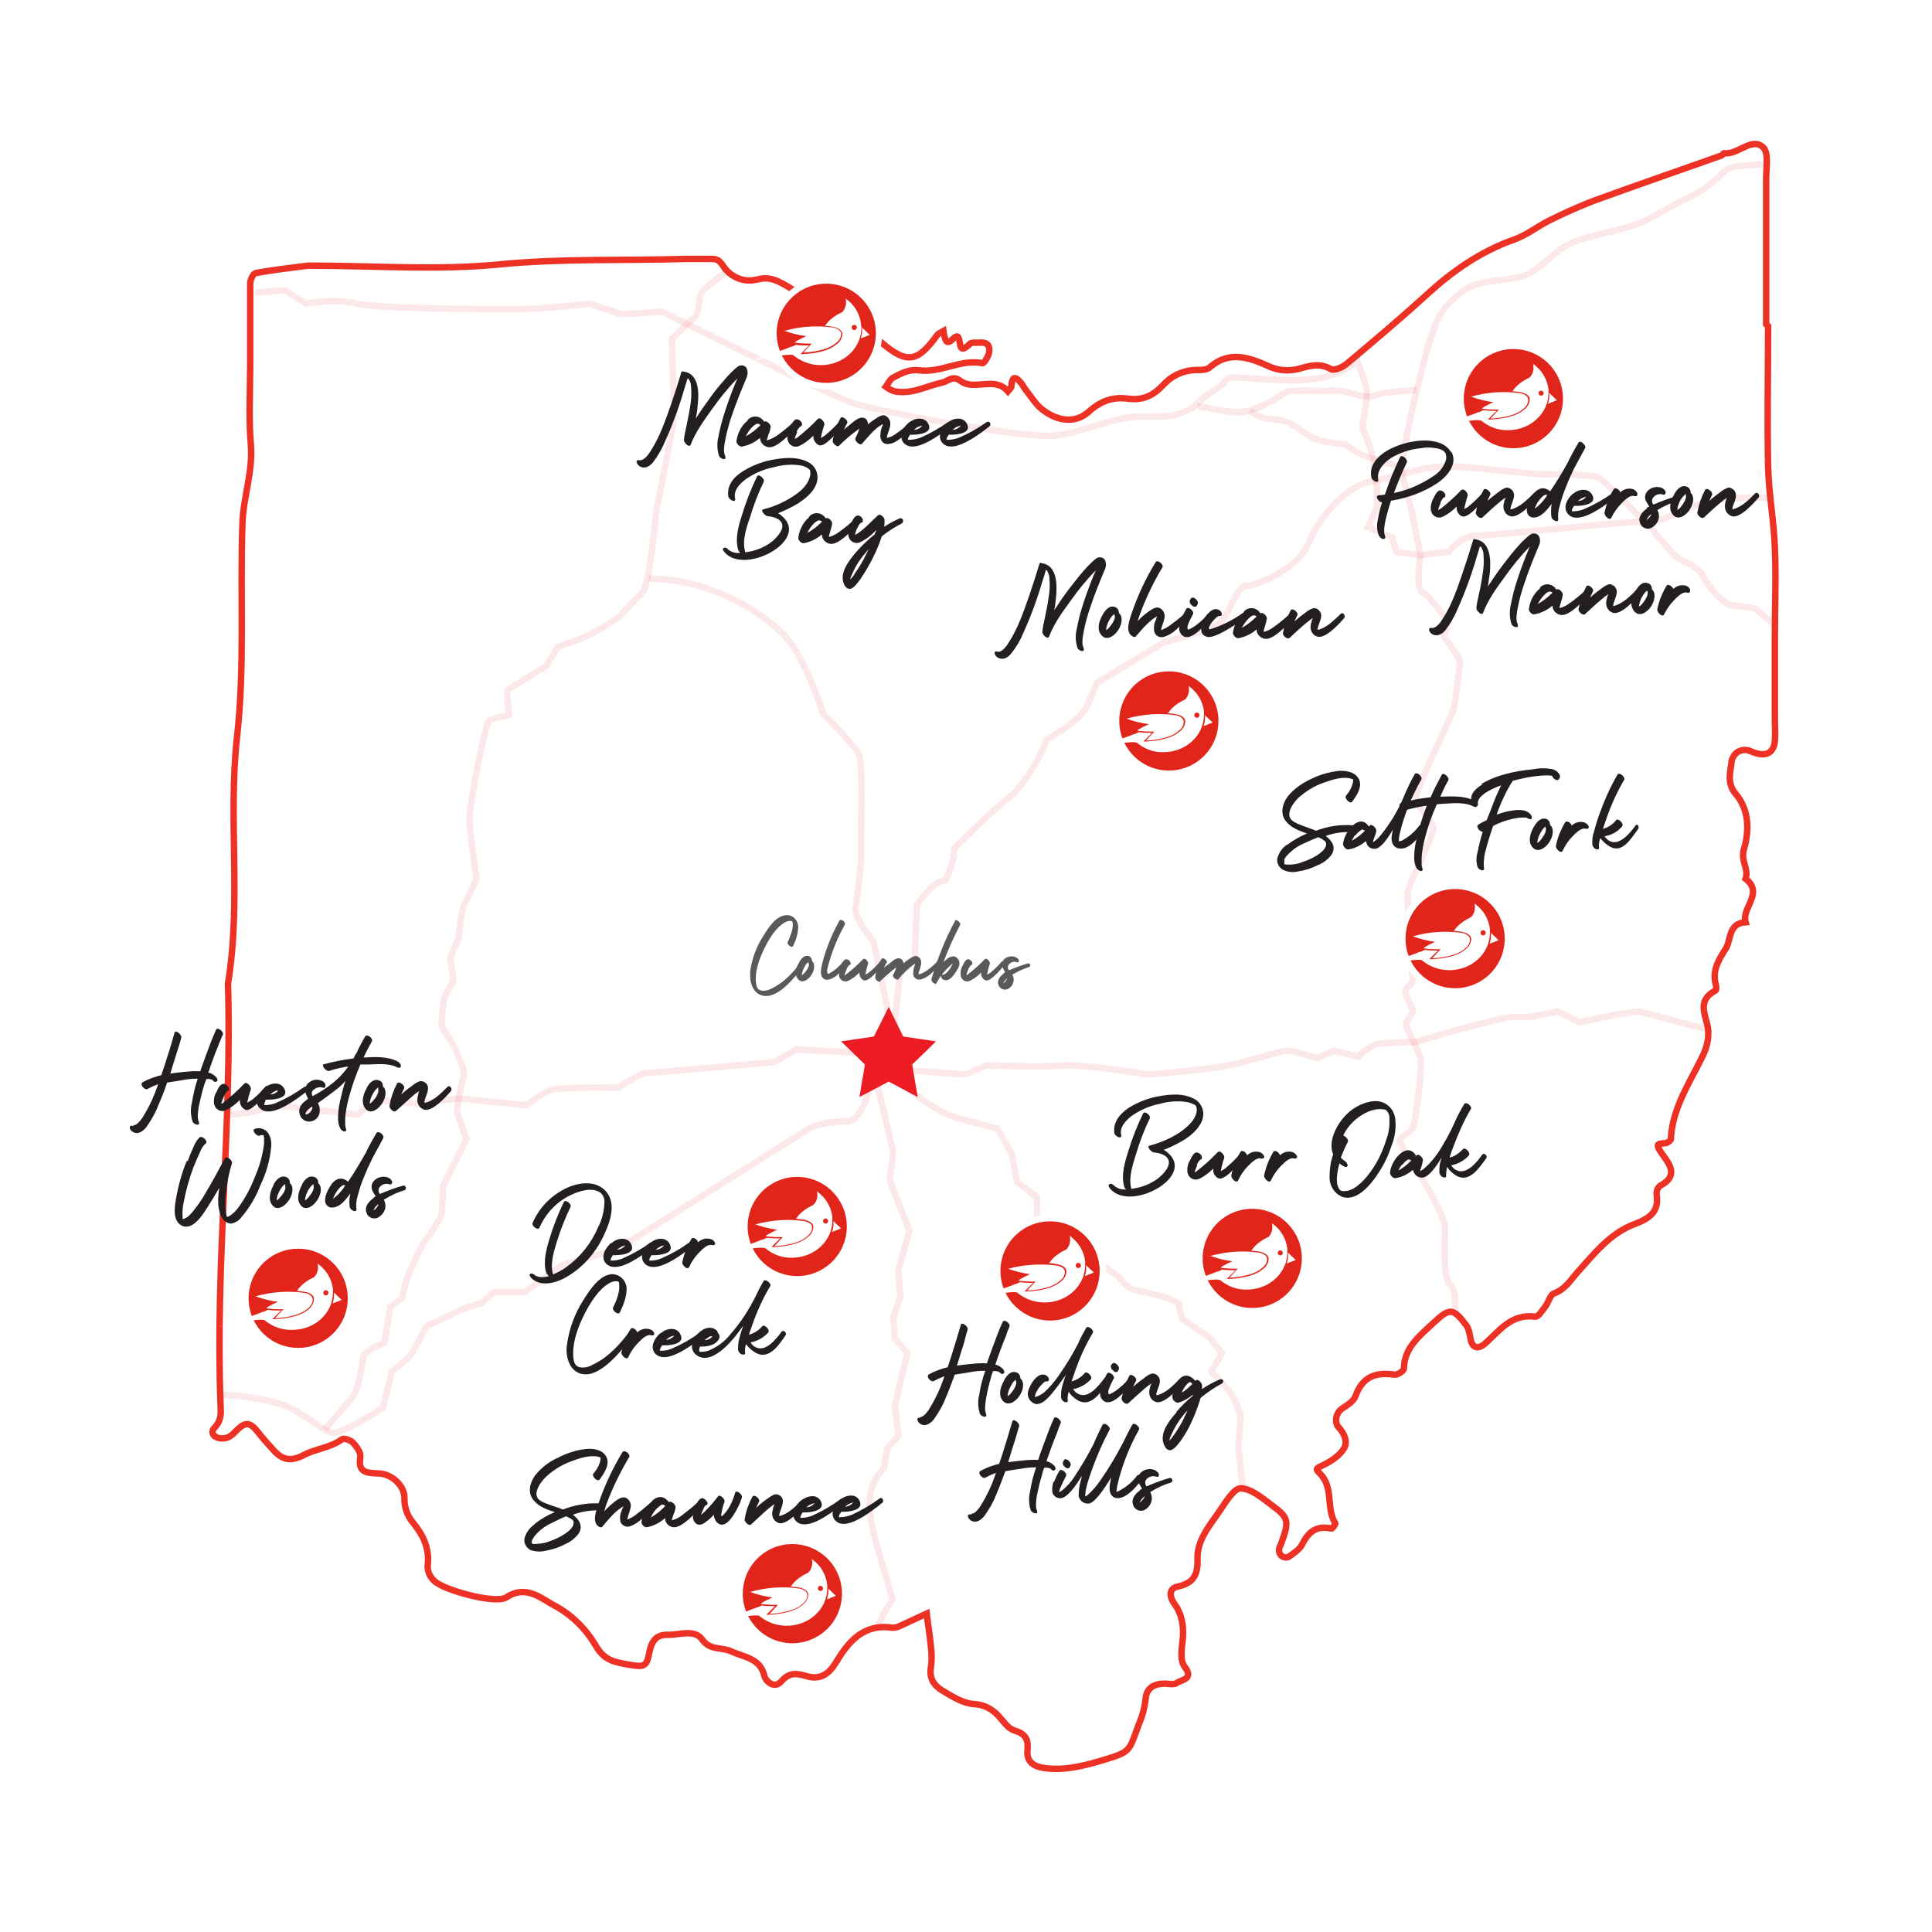 <?xml version="1.0" encoding="UTF-8"?>
<svg width="395px" height="395px" xmlns="http://www.w3.org/2000/svg" id="Layer_1" data-name="Layer 1" viewBox="0 0 600 600">
  <defs>
    <style>
      .cls-1 {
        fill: none;
        isolation: isolate;
        opacity: .1;
        stroke: #ed1c24;
      }

      .cls-1, .cls-2, .cls-3 {
        stroke-miterlimit: 10;
        stroke-width: 2px;
      }

      .cls-2 {
        stroke: #ed3225;
      }

      .cls-2, .cls-4 {
        fill: #fff;
      }

      .cls-5 {
        fill: #ed1c24;
      }

      .cls-5, .cls-6, .cls-4, .cls-7 {
        stroke-width: 0px;
      }

      .cls-6 {
        fill: #58595b;
      }

      .cls-3 {
        fill: #e1251b;
        stroke: #fff;
      }

      .cls-7 {
        fill: #231f20;
      }
    </style>
  </defs>
  <rect class="cls-4" width="600" height="600"></rect>
  <g id="Layer_4" data-name="Layer 4">
    <path class="cls-2" d="M549.1,101.3c0,14.5-.3,29.1,0,43.6.2,8.4,1.8,16.8,2.1,25.3.4,9.1,0,18.2,0,27.2v26.1c0,2.2.2,4.4,0,6.5-.3,3.9-2.8,5.3-7.3,3.4-2.1-1.1-4.7-.3-5.7,1.8-.2.3-.3.6-.4,1-.3,3.3-1.7,6.9,1.2,10.3,4.4,5.1,4.2,11.8,2.6,17.2-1.1,3.7,1.6,6.2.5,9.2,5.8,4.5-1.3,9,0,13.5-5.5.4-4.4,5.5-6.2,8.3-2,3.1-4.2,6.6-3.1,10.8.2.7.3,1.9,0,2.1-7,3.7-1.8,9.1-2.3,13.7,0,2.1-.6,4.1-1.4,6-4.1,8.6-9.8,16.7-10.2,26.5,0,.4-1,1.1-1.6,1.2-2,.3-3.5-.2-1.5,2.8s6.2,7.1-.3,10.5c-.8.7-1.1,1.7-1,2.8.8,5.3-2.4,7.4-7,9.1-7.6,2.9-12.4,9.2-17.5,14.8-2.3,2.6-3.8,5.3-7.4,6.7-1.3.5-1.7,2.9-2.8,4.2-.9,1.2-2.1,3.1-3,3-7.7-1-11.2,4.6-15.9,8.6-1.6,1.3-3.4,1.4-4.1-1.2-.4-1.6-.5-3.6-1.5-4.8-4.1-5.4-5.1-5.4-10.3-.5-4.2,3.9-8.9,7.6-9,14,0,.7-2,2.1-3,1.9-6-.9-10,.9-12,6.6-.5,1.5-2.4,2.8-4,3.8-2.5,1.6-2.4,4.7-1.4,5.8,2,2.2,3,4.7,1.8,6.7-1.4,2.3-4.1,4.1-6.7,5.3-1.8.9-2.4,1-.8,2.5,4.4,4.4,1.8,10.7,4.8,15.5.1.2-.9,1.7-1.2,1.6-4.9-1.1-7.3,1.3-9.2,5.1-.8,1.5-2.6,2.6-4.1,3.7-.7.3-1.5.2-2.1-.2-.5-.4-.9-1.1-.9-1.8,0-.7.3-1.3.6-1.9,2.6-7.1,2.5-8.2-2.5-11.9-3.1-2.3-6.6-5.4-10-5.5-2.1,0-4.8,4.5-6.7,7.3-3.1,4.5-6.9,8.9-6.7,14.7.1,4.5-.9,7.4-6.1,8.5-2.5.5-3,2.7-1,5.5,2.3,3.1,2.9,7,2.5,11-.3,2.8-.9,6.5.6,8.4,3,3.9-1,4-2.5,5.1-1,.7-3,0-4.5.2-3,.2-4.9,1.8-5.1,4.6-.3,2.7-1,5.4-2.1,7.9-3,8.2-2.5,8.6-10.1,10.9-5.9,1.8-11.9,3.5-18.3,2.9-4.2-.4-6.6-1.9-6.2-5.8.3-3.3-.6-4.9-4.1-6-2-.6-3.4-2.9-4.9-4.5-2-2.2-4.7-3.6-7.7-3.7-3.3-.2-6.6-2.3-9.6-4.1-2.6-1.5-4.3-3.8-3.7-7.2.3-2.2.3-4.4,0-6.5-.3-3.4-.9-6.8-1.3-10.3-2.9,1.3-5.7,2.7-8.6,4-.7.3-1.4.4-2.1.4-9.3-1.4-13.9,4.9-17.5,10.8-2.4,4-5.2,5.3-8.9,4.3-3.4-1-5.5-1.3-8,1.5-2.2,2.6-4.9,0-5.3-1.6-1.3-5.6-6.3-5.8-10.4-7.7-2.9-1.3-6.5-.2-8.9-3.6s-7.1-1.4-10.7-1.5c-4.1-.1-5.2,2.5-5.9,6.2-.8,4.2-2.1,3.8-7.7,2.8-4.4-.8-6.7-1.9-9-6-3.1-5.1-7.5-9.4-12.8-12.2-4-2.1-8.6-6.5-14.8-2.4-3.3,2.1-19.4-2.2-22.4-5.2-1.3-1.2-2-2.8-2-4.6.7-5.3-1.3-9.5-4.6-13.5-1.8-2.2-2.7-4.9-2.6-7.7,0-3.7-3.9-7.3-7.8-7.5s-6.7-.1-5.9-5.1c.2-1.4-1.1-3.2-2.2-4.4-.7-.8-2.9-1.6-3.5-1.1-3.6,2.6-8.1,2.9-11.7,4.8-4.4,2.3-6.9,1.5-9.6-1.5-1.7-1.9-3.4-3.7-4.9-5.7-2.5-3.1-3.9-3.1-6.9,0-.8.9-1.8,1.7-3,2-3.1.6-5.2-1.4-3.5-3.2,2.2-2.3,2-4.5,1.9-7-1.7-43.7,3.6-87.3,2.3-131,4.2-25.4,0-51.1,2.8-76.4,2.5-22.3.9-44.5,1.7-66.7.3-8.1,3.3-15.9,2.6-24.2s-.2-16.7-.2-25,0-16.7,0-25.1c0-1.1.9-3,1.7-3.2,5.4-1,10.8-1.6,16.2-2.3.4,0,.8,0,1.1,0,19.5,0,39.2,1.5,58.5-.4s38.4-1.1,57.7-1.7c2.7,0,5.4,0,8,0,2.1,0,2.7.7,3.9,2.5,2.3,3.3,6.4,4.9,10.3,3.9,3.6-.9,5.7,0,8.9,1.8,5.4,3,9.7,8.4,17.1,8.2,2.4,0,4.9,2.7,7.1,4.4,2.1,1.6,3.7,3.7,5.7,5.3,7.8,6.6,11.1,6,17.2-2.5.4-.5,1.2-.8,1.9-1.2.1.7.2,1.3.4,2,1.1,4.1,3.5-2.4,4.4.4.6,2,.1,4.8,3.4,1.6.6-.6,2.1-.3,3.2-.4,2.8-.2,3.1,1.6,2.7,3.4-.3,1.1-1.5,3-1.9,3-6.9-1.4-13,3.1-19.7,2.2-3.3-.4-5.7,1-8.2,2.3-1,.6-1.5,1.9-2.2,2.8.8.6,1.7,1.1,2.6,1.4,5.3,1.1,10-1.6,14.9-2.7,2-.4,3.2-2.4,5.7-.5,4.2,3.2,10.6-1.6,14.7,3.2.4-.5,1.1-1,1.1-1.6.2-2.4.8-3.6,2.9-1.1.7.8,1.1,1.8,1.8,2.6,1.5,1.9,2.9,4.2,4.8,5.7,4.7,3.7,10.3,4.6,14.6.7,3.8-3.4,7.5-4.6,12.1-4s7.8-.9,10.9-4.2c2.7-3,6.5-4.7,10.5-4.7,1.4,0,3.2,0,4.1-.9,5.9-5.2,12.4-2.9,17.9-.4,3.1,1.5,6.5,1.8,9.8.9,3.6-1,6.3-1.8,9.8.1,1,.6,3.6-.5,4.9-1.6,8.5-7.1,16.9-14.2,25-21.6,8-7.3,16.6-13.3,27-17,4-1.4,7.4-4.2,11.1-6,4.4-2.2,8.9-4.2,13.5-6,13.2-4.8,26.5-9.4,39.8-14.1.3-.1.6-.7.8-.7,4.4.5,8.6-5.1,12.1-1.9,2,1.8.9,6.8,1,10.3,0,14.9,0,29.8,0,44.7Z"></path>
  </g>
  <g id="Layer_3" data-name="Layer 3">
    <path class="cls-1" d="M276.8,332l22.9,1.7,6.7-2.8s17.9.6,23.4,0,26.8,2.8,26.8,2.8c0,0,15.6-1.1,24.6-2.8s16.7-5,19.5-4.5,8.4,2.2,8.4,2.2l5-2.2,7.8,1.7s3.4-3.4,6.1-3.9,11.7-.6,11.7-.6c0,0,25.7-7.8,30.7-7.8h5l8.4-1.7,6.7,3.4s9.5-2.2,14-2.8l4.5-.6,21.2,5.6"></path>
    <path class="cls-1" d="M280.7,337.1s10,8.4,16.2,10,12.8,3.4,12.8,3.4l4.5,7.8,1.7,8.9,6.1,4.5s0,11.2,1.1,12.8,7.3,8.4,7.3,8.4c0,0,5.6-3.9,7.8-2.8s9.5,6.7,9.5,6.7c0,0,2.2,3.4,5,3.9l2.8.6s10.6,2.2,10.6,3.9c.2,1.5.5,3,1.1,4.5l8.4,5.6,3.9,5-3.3,5.6,5.6,6.1s3.4,5.6,3.4,7.8-.6,10-.6,10l1.1,10,.6,3.9"></path>
    <path class="cls-1" d="M271.8,333.7l.8,3.6,4.8,20.4-1.1,8.9,6.1,15.6-3.4,12.3.6,8.4-2.2,6.1.5,6.7,3.9,4.5-3.9,16.2,1.1,9.5-3.4,3.9-1.1,6.2c-3.2,3.2-4.8,7.7-4.5,12.3.6,7.8,5,20.6,5,20.6l2.2,7.8-2.8,4.5-2.2,4.5"></path>
    <path class="cls-1" d="M272.9,327.6s-3.9,20.6-9.5,20.6c-3.8,0-7.5.6-11.2,1.7l-60.3,38-17.3,5-11.7,8.4h-9.5l-3.9,3.4-5.5,1.7-11.7,5.6s-3.4,6.7-4.5,8.4-6.1,5.6-6.1,5.6l-2.8,11.2s-12.8,8.4-15.6,7.8-6.1-3.9-12.3-7.3-19-4.5-21.8-4.5"></path>
    <path class="cls-1" d="M267.9,327l-20.6-1.1-6.7,3.9s-37.4,3.4-39.6,3.4-8.9,4.5-8.9,4.5c0,0-16.7,0-20.1.6s-8.4,5-8.4,5l-21.2-2.2-12.8,1.7s-11.2-1.7-13.4-.6c-1.8,1.1-3.5,2.4-5,3.9l-16.7-1.7s-7.3-1.7-12.8,0c-3.2,1-6.6,1.6-10,1.7"></path>
    <path class="cls-1" d="M201.4,179.7c19.5,0,35.2,10.6,41.9,17.3s12.3,24.6,12.3,24.6c0,0,10,10.1,11.2,12.8s.6,23.4.6,23.4v10s-1.1,10.6-1.7,14,5.6,10.6,5.6,10.6l6.1,29.6,2.2-21.2,4.5-3.4.6-16.2s5-7.8,8.9-7.8c1.6-3.1,2.6-6.5,2.8-10,0,0,11.7-11.7,16.8-15.6s11.2-15.1,11.7-17.9c4.5-2.8,10.6-6.7,12.3-10s3.4-7.8,3.4-7.8l21.2-12.8s14.5-3.4,17.3-6.1,5-11.2,7.8-11.2,16.2-5,19.5-13.4,12.3-17.9,19-19,16.6-4.8,23.4-4.8,24.9,2.2,27.9,2.4,16.8,0,19.2.9,10.8,10,14.9,14,8.2,9.9,10.6,11.4,6.3,2.6,7.6,5.6,6.5,8.9,9.1,8.9c2.4.2,4.8.5,7.1,1.1l6,5"></path>
    <path class="cls-1" d="M225.8,84.4s-7.4,4.8-8.2,7.1-.4,6-2.2,7.4-6.7,6.3-6.7,6.3c0,0,.4,20.1.8,22s-5.6,30.9-5.6,30.9c0,0-2.2,24.2-4.5,26.1-2.5,2.4-4.8,4.8-7.1,7.4,0,0-7.8,5.2-11.9,6.7s-7.1,2.6-7.1,2.6l-3.7,6s-10.4,6.3-11.9,7.4c-.4,1.9.4,7.8.4,7.8,0,0-5.2.7-6.3,1.9s-6.3,26.4-6,31.3,2.2,17.5,2.2,17.5c0,0-2.6,6-3.7,7.8s-1.9,10.8-1.9,10.8l-2.6,6,1.1,7.1s-2.6,4.1-3,5.6-.8,8.6-.8,8.6c0,0,4.5,6.7,4.8,8.2s3,5.2,1.9,8.2-1.9,10.4-1.9,10.4l3,8.2-7.4,14.9c0,2.9,0,5.7-.4,8.6-.4,1.9-5.9,9.3-5.9,9.3,0,0-4.1,8.6-4.8,10.4-.6,2.1-1.1,4.2-1.5,6.3l-3.7,2.6-1.8,11.1s-5.6,2.6-6.3,3.7-1.1,10.4-3.7,13.4-8.6,10-8.6,10"></path>
    <path class="cls-1" d="M79.2,90.9l9.2-.8,6.7,4.2s8.4-1.7,15.9,0,40.2,1.7,49.4,1.7,22.6-1.7,22.6-1.7l10.1,3.3,12.6-.8s51.9,26,59.5,28.5,52.7,10.9,62,10,18.4-5.9,26.8-5.9,10,0,14.2-1.7,2.5-2.5,9.2-6.7,0-4.2,14.2-3.3,22,.5,30-5.4c0,0,2.6,6.5,2.9,9.3s-2,11.2-1.1,12.3,2.8,7,3.1,8.7,1.7,12.3,1.1,14.5c-.8,2.3-1.7,4.5-2.8,6.7l7.5,3.1,1.4,4.5,7.5,1.1s-1.7,9.8.3,11.2l2,1.5,6.4,7.8-1.4,4.7s5.3,7.3,5,8.1-1.4,12.6-2.2,14.8-6.7,14.8-6.7,14.8c0,0-5,10.6-5,12.6s5.9,7.5,5.6,9.5c-.3,1.9-3.4,8.4-3.9,9.8s-4.7,8.6-4.2,11.4-.5,17.9.8,21.2.8,4.2.6,5.3-2.2,1.1-2,3.1,2.5,4.8,2.2,5.9-2,2.5-2,3.9,3.9,8.1,4.5,10.6-1.7,20.6-2.5,21.8-3.9,2.5-3.9,3.9,5,8.6,5.9,10,8.1,13.4,8.1,17-.8,15.1,1.4,17.3,1.7,6.7,1.7,8.1"></path>
    <path class="cls-1" d="M548,50.8c-2.5.8-10,0-12.6,2.5-3.3,3.5-7.3,6.4-11.7,8.4-6.7,3.3-7.5,4.2-12.5,6.7s-10.9,3.3-20.1,5.9-11.7,10-19.2,11.7-13.4.8-18.4,5-6.7,6.7-8.4,11.7l-1.7,5-3.4,13.4s-5.9,23.4-4.2,27.6,5.3,23.7,5.3,23.7l8.9-1.1s3.4-5,9.2-5,44.9-4.4,51.4-4.3,13.1-4.1,18.1-5.8,16.7-1.7,20.9-1.7"></path>
    <path class="cls-1" d="M435.7,145.1s-11.2-2.6-14.5-4.8l-3.3-2.2s-7.8-.8-10.4-2.2-6-4.5-8.9-5.2-4.8-.4-6.7-1.1c-1.3-.5-2.5-1.2-3.7-1.9"></path>
    <path class="cls-1" d="M440,121.1s-10.7.6-12.9,1.7-6.3-.4-6.3-.4c0,0-5.2-1.5-7.1-1.1s-13-.7-14.9.8-10.4,6.7-16,5.9-10.8-1.9-10.8-1.9"></path>
  </g>
  <g id="Layer_1-2" data-name="Layer 1">
    <circle class="cls-3" cx="451.9" cy="291.5" r="16.4"></circle>
    <path class="cls-4" d="M463.1,289.8l2.3,2.2-2.8,1.1c.2-.5.3-1.1.4-1.7,0-.6.1-1.1,0-1.7"></path>
    <path class="cls-4" d="M462.7,289.1s0-.1,0-.1v-.5c0-.1,0,0,0,0-.4-3.2-2.1-6.1-4.8-7.9.4,1.5,0,3.1-1,4.2-4.1,1.9-5.2,4.1-5.2,4.1l-.3.2c1.6.1,2.6.3,2.6.3,3.1.6,2.9,2.3,2.9,2.3-.1,1.3-.8,2.5-1.9,3.2-3.4,3-11.1,3-11.1,3,.8-.9,2.7-2.7,2.7-2.7-1.3,0-2.7,0-4-.2h-.2c0,.1-1.3.6-1.3.6h-.2c0,0-1.2.5-1.2.5-8.7,3.2-11.2,3.9-12.5,4.2,13.8-3,14.1-2.1,14.4-2.1h0c0,0,.1.1.2.2,2.4,1.9,5.3,2.9,8.3,2.9,7,0,12.6-5.2,12.6-11.6v-.5M460.6,290.5c-.4,0-.8-.3-.8-.8s.3-.8.8-.8c.4,0,.8.3.8.8,0,0,0,0,0,0,0,.4-.3.8-.8.8"></path>
    <path class="cls-4" d="M438.7,290.8c4.9-1.4,10.1-1.8,15.2-1.1,2.8.5,2.6,2.1,2.6,2.1,0,1.2-.7,2.2-1.7,2.9-3,2.7-10,2.9-10,2.9.7-.8,2.6-2.8,2.6-2.8-1.8,0-3.5,0-5.3-.3.4-.6,3.6-2,3.6-2-2.4-.3-4.7-.9-6.9-1.7"></path>
    <circle class="cls-3" cx="470" cy="123.8" r="16.4"></circle>
    <path class="cls-4" d="M481.2,122.1l2.3,2.2-2.8,1.1c.2-.5.3-1.1.4-1.7.1-.6.1-1.1,0-1.7"></path>
    <path class="cls-4" d="M480.9,121.5c0,0,0-.1,0-.2v-.4c0-.1,0,0,0,0-.4-3.2-2.1-6-4.8-7.9.4,1.5,0,3.1-1,4.2-4.1,1.9-5.2,4.1-5.2,4.1l-.3.2c1.6.1,2.6.3,2.6.3,3.1.6,2.9,2.3,2.9,2.3-.1,1.3-.8,2.5-1.9,3.2-3.4,3-11.1,3-11.1,3,.8-.9,2.7-2.7,2.7-2.7-1.3,0-2.7,0-4-.2h-.2c0,.1-1.3.6-1.3.6h-.2s-1.2.5-1.2.5c-8.7,3.2-11.2,3.9-12.5,4.2,13.8-3,14.1-2.1,14.4-2.1h.2c2.4,2,5.3,3.1,8.3,3,7,0,12.6-5.2,12.6-11.6v-.5M478.6,122.9c-.4,0-.8-.4-.8-.8s.4-.8.8-.8.8.4.8.8-.4.8-.8.8"></path>
    <path class="cls-4" d="M456.8,123.2c4.9-1.4,10.1-1.8,15.2-1.1,2.8.5,2.6,2.1,2.6,2.1,0,1.2-.7,2.2-1.7,2.9-3,2.7-10,2.9-10,2.9.7-.8,2.6-2.8,2.6-2.8-1.8,0-3.5,0-5.3-.3.4-.6,3.6-2,3.6-2-2.4-.3-4.7-.9-6.9-1.7"></path>
    <circle class="cls-3" cx="256.6" cy="103.5" r="16.4"></circle>
    <path class="cls-4" d="M267.8,101.8l2.3,2.2-2.8,1.1c.2-.5.3-1.1.4-1.7,0-.6.1-1.1,0-1.7"></path>
    <path class="cls-4" d="M267.4,101.2c0,0,0-.1,0-.2v-.4c0-.1,0,0,0,0-.4-3.2-2.1-6-4.8-7.9.4,1.5,0,3.1-1,4.2-4.1,1.9-5.2,4.1-5.2,4.1l-.3.2c.9,0,1.7.1,2.6.3,3.1.6,2.9,2.3,2.9,2.3-.1,1.3-.8,2.5-1.9,3.2-3.4,3-11.1,3-11.1,3,.8-.9,2.7-2.7,2.7-2.7-1.3,0-2.7,0-4-.2h-.2c0,.1-1.3.6-1.3.6h-.2c0,0-1.2.5-1.2.5-8.7,3.2-11.2,3.9-12.4,4.2,13.8-3,14.1-2.1,14.4-2.1h0l.2.2c2.4,1.9,5.3,2.9,8.3,2.9,7,0,12.6-5.2,12.6-11.6v-.5M265.3,102.5c-.4,0-.8-.3-.8-.8s.3-.8.8-.8c.4,0,.8.3.8.8,0,0,0,0,0,0,0,.4-.3.8-.8.8"></path>
    <path class="cls-4" d="M243.4,102.8c4.9-1.4,10.1-1.8,15.2-1.1,2.8.5,2.6,2,2.6,2,0,1.2-.7,2.2-1.7,2.9-3,2.7-10,2.9-10,2.9.7-.8,2.6-2.8,2.6-2.8-1.8,0-3.5,0-5.3-.3.4-.6,3.6-2,3.6-2-2.4-.3-4.7-.9-6.9-1.7"></path>
    <circle class="cls-3" cx="247.6" cy="381" r="16.4" transform="translate(-168.1 564.4) rotate(-80.8)"></circle>
    <path class="cls-4" d="M258.9,379.3l2.3,2.2-2.8,1.1c.2-.5.3-1.1.4-1.6,0-.6.1-1.1,0-1.7"></path>
    <path class="cls-4" d="M258.5,378.6c0,0,0-.1,0-.2v-.5c0-.2,0,0,0,0-.4-3.2-2.1-6-4.8-7.9.4,1.5,0,3.1-1.1,4.2-4.1,1.9-5.2,4.1-5.2,4.1l-.3.2c1.6.1,2.6.3,2.6.3,3.1.6,2.9,2.3,2.9,2.3-.1,1.3-.8,2.5-1.9,3.2-3.4,3-11.1,3-11.1,3,.8-.9,2.7-2.7,2.7-2.7-1.3,0-2.7,0-4-.2h-.2c0,.1-1.3.6-1.3.6h-.2c0,0-1.2.5-1.2.5-8.7,3.2-11.2,3.9-12.4,4.2,13.8-3,14.1-2.1,14.4-2.1h.2c2.4,2,5.3,3.1,8.3,3,7,0,12.6-5.2,12.6-11.6v-.5M256.4,380c-.4,0-.8-.4-.8-.8h0c0-.4.4-.8.8-.8.4,0,.8.4.8.8s-.4.8-.8.8"></path>
    <path class="cls-4" d="M234.4,380.3c4.9-1.4,10.1-1.8,15.2-1.1,2.8.5,2.6,2,2.6,2,0,1.2-.7,2.2-1.7,2.9-3,2.7-10,2.9-10,2.9.7-.8,2.6-2.8,2.6-2.8-1.8,0-3.5,0-5.3-.3.4-.6,3.6-2,3.6-2-2.4-.3-4.7-.9-6.9-1.7"></path>
    <circle class="cls-3" cx="246.1" cy="495.1" r="16.4" transform="translate(-282 658.7) rotate(-80.8)"></circle>
    <path class="cls-4" d="M257.3,493.4l2.3,2.2-2.8,1.1c.2-.5.3-1.1.4-1.7.1-.6.1-1.1,0-1.7"></path>
    <path class="cls-4" d="M256.9,492.7h0v-.6c0-.1,0,0,0,0-.4-3.2-2.1-6.1-4.8-7.9.4,1.5,0,3.1-1.1,4.2-4.1,1.9-5.2,4.1-5.2,4.1l-.3.2c1.6.1,2.6.3,2.6.3,3.1.6,2.9,2.3,2.9,2.3-.1,1.3-.8,2.5-1.9,3.2-3.4,3-11.1,3-11.1,3,.8-.9,2.7-2.7,2.7-2.7-1.3,0-2.7,0-4-.2h-.2c0,.1-1.3.6-1.3.6h-.2c0,0-1.2.5-1.2.5-8.7,3.2-11.2,3.9-12.4,4.2,13.8-3,14.1-2.1,14.4-2.1h0c0,0,.1.1.2.2,2.4,1.9,5.3,2.9,8.3,2.9,7,0,12.6-5.2,12.6-11.6v-.5M254.8,494.1c-.4,0-.8-.3-.8-.8,0-.4.3-.8.8-.8.4,0,.8.3.8.8,0,0,0,0,0,0,0,.4-.3.8-.8.8"></path>
    <path class="cls-4" d="M232.9,494.4c4.9-1.4,10.1-1.8,15.2-1.1,2.8.5,2.6,2.1,2.6,2.1,0,1.2-.7,2.2-1.7,2.9-3,2.7-10,2.9-10,2.9.7-.8,2.6-2.8,2.6-2.8-1.8,0-3.5,0-5.3-.3.4-.6,3.6-2,3.6-2-2.4-.3-4.7-.9-6.9-1.7"></path>
    <circle class="cls-3" cx="326.1" cy="394.7" r="16.4"></circle>
    <path class="cls-4" d="M337.4,393l2.3,2.2-2.8,1.1c.2-.5.3-1.1.4-1.6,0-.6.1-1.1,0-1.7"></path>
    <path class="cls-4" d="M337,392.4c0,0,0-.1,0-.2v-.5c0-.2,0,0,0,0-.4-3.2-2.1-6-4.8-7.9.4,1.5,0,3.1-1,4.2-4.1,1.9-5.2,4.1-5.2,4.1l-.3.2c.9,0,1.7.1,2.6.3,3.1.6,2.9,2.3,2.9,2.3-.1,1.3-.8,2.5-1.9,3.2-3.4,3-11.1,3-11.1,3,.8-.9,2.7-2.7,2.7-2.7-1.3,0-2.7,0-4-.2h-.2c0,.1-1.3.6-1.3.6h-.2c0,0-1.2.5-1.2.5-8.7,3.2-11.2,3.9-12.5,4.2,13.8-3,14.1-2.1,14.4-2.1h0l.2.2c2.4,1.9,5.3,2.9,8.3,2.9,7,0,12.6-5.2,12.6-11.6v-.5M334.9,393.8c-.4,0-.8-.3-.8-.8s.3-.8.8-.8c.4,0,.8.3.8.8,0,0,0,0,0,0,0,.4-.3.8-.8.8"></path>
    <path class="cls-4" d="M312.9,394.1c4.9-1.4,10.1-1.7,15.2-1.1,2.8.5,2.6,2,2.6,2,0,1.2-.7,2.2-1.7,2.9-3,2.7-10,2.9-10,2.9.7-.8,2.6-2.8,2.6-2.8-1.8,0-3.5,0-5.3-.3.4-.6,3.6-2,3.6-2-2.4-.3-4.7-.9-6.9-1.7"></path>
    <circle class="cls-3" cx="388.9" cy="390.8" r="16.4"></circle>
    <path class="cls-4" d="M400.1,389.1l2.3,2.2-2.8,1.1c.2-.5.3-1.1.4-1.6,0-.6.1-1.1,0-1.7"></path>
    <path class="cls-4" d="M399.8,388.5c0,0,0-.1,0-.2v-.5c0-.2,0,0,0,0-.4-3.2-2.1-6.1-4.8-7.9.4,1.5,0,3.1-1,4.2-4.1,1.9-5.2,4.1-5.2,4.1l-.3.2c1.6.1,2.6.3,2.6.3,3.1.6,2.9,2.3,2.9,2.3-.1,1.3-.8,2.5-1.9,3.2-3.4,3-11.1,3-11.1,3,.8-.9,2.7-2.7,2.7-2.7-1.3,0-2.7,0-4-.2h-.2c0,.1-1.3.6-1.3.6h-.2c0,0-1.2.5-1.2.5-8.7,3.2-11.2,3.9-12.5,4.2,13.8-3,14.1-2.1,14.4-2.1h.2c2.4,2,5.3,3.1,8.3,3,7,0,12.6-5.2,12.6-11.6v-.5M397.6,389.9c-.4,0-.8-.4-.8-.8h0c0-.4.4-.8.8-.8.4,0,.8.4.8.8,0,.4-.4.8-.8.8"></path>
    <path class="cls-4" d="M375.7,390.1c4.9-1.4,10.1-1.8,15.2-1.1,2.8.5,2.6,2,2.6,2,0,1.2-.7,2.2-1.7,2.9-3,2.7-10,2.9-10,2.9.7-.8,2.6-2.8,2.6-2.8-1.8,0-3.5,0-5.3-.3.4-.6,3.6-2,3.6-2-2.4-.3-4.7-.9-6.9-1.7"></path>
    <circle class="cls-3" cx="92.6" cy="403.2" r="16.4"></circle>
    <path class="cls-4" d="M103.8,401.5l2.3,2.2-2.8,1.1c.2-.5.3-1.1.4-1.7,0-.6.1-1.1,0-1.7"></path>
    <path class="cls-4" d="M103.4,400.9s0-.1,0-.1v-.5c0-.1,0,0,0,0-.4-3.2-2.1-6-4.8-7.9.4,1.5,0,3.1-1,4.2-4.1,1.9-5.2,4.1-5.2,4.1l-.3.2c1.6.1,2.6.3,2.6.3,3.1.6,2.8,2.3,2.8,2.3-.1,1.3-.8,2.5-1.8,3.2-3.4,3-11.1,3-11.1,3,.8-.9,2.7-2.7,2.7-2.7-1.3,0-2.7,0-4-.2h-.2c0,.1-1.3.6-1.3.6h-.2c0,0-1.2.5-1.2.5-8.7,3.2-11.2,3.9-12.5,4.2,13.7-3.1,14-2.1,14.3-2.1h0l.2.2c2.4,1.9,5.3,2.9,8.4,2.8,7,0,12.6-5.2,12.6-11.6v-.5M101.2,402.3c-.4,0-.8-.3-.8-.8,0-.4.3-.8.8-.8.4,0,.8.3.8.8,0,0,0,0,0,0,0,.4-.3.8-.8.8"></path>
    <path class="cls-4" d="M79.3,402.6c4.9-1.4,10.1-1.8,15.2-1.1,2.8.5,2.6,2.1,2.6,2.1,0,1.2-.7,2.2-1.7,2.9-3,2.7-10,2.9-10,2.9.7-.8,2.6-2.8,2.6-2.8-1.8,0-3.5,0-5.3-.3.4-.6,3.6-2,3.6-2-2.4-.3-4.7-.9-6.9-1.7"></path>
    <path class="cls-7" d="M399.7,262.4c1.9-1.4,3.9-2.6,6.1-3.5,0,0,.1,0,.2,0-2.5-.9-5-1.8-6.6-3.8-1.9-2.3-1.2-5.3.4-7.6,1.9-2.4,4.4-4.2,7.2-5.5,2.7-1.4,5.7-2.2,8.7-2.6,2.2-.1,4.8.2,6.1,2.2,1.6,2.4-.4,5.4-1.9,7.4-.6.8-2.5-1-1.9-1.9,1.1-1.2,1.9-2.7,2.2-4.3,0-.2,0-.4,0-.6v-.2s-.1,0-.1,0c.1,0-.2-.1-.3-.1-2.6-.9-6,.2-8.5,1.1-3,1-5.8,2.7-8.2,4.9-1.4,1.4-3.6,4.4-2.3,6.4.8,1.1,2.6,1.7,3.9,2.2s2.6.9,4,1.5c3.6-1.4,7.5-2,11.4-1.7.6.1,1.2.5,1.5,1.1.2.4.2,1.1-.4,1.1-3.2-.3-6.4,0-9.5,1.1,2,1.5,3.4,3.6,1.7,6-1.1,1.4-2.6,2.5-4.2,3.1-1.8.9-3.8,1.6-5.9,1.9-1.6.4-3.2.3-4.7-.4-1.4-.7-2.2-2.2-1.9-3.7.5-1.7,1.5-3.2,3-4.2ZM398.9,267.3c0,.3,0,.7-.1,1,.2,0,.3.2.5.2,1.8.1,3.6-.1,5.2-.8,1.9-.6,3.8-1.5,5.4-2.7.9-.7,2.2-1.9,1.9-3.2-.1-.5-.4-.6-.9-1s-1-.5-1.5-.8c-1.5.6-2.9,1.2-4.4,1.9-2.2.9-4.1,2.4-5.6,4.1-.3.4-.5.7-.6,1.2Z"></path>
    <path class="cls-7" d="M425,256.8c.1-.1.2-.2.4-.4.6-.7,2.2.8,2,1.7-.1,1.2-.9,2.3-1,3.4,0,0,.2,0,.2-.1,1-.6,1.8-1.5,2.5-2.4,2.7-3.4,5-7.2,6.7-11.2,1-2.5,2.2-4.9,3.5-7.3.6-1.1,2.6.7,2.1,1.6-3.1,5.4-5.4,11.2-6.8,17.2-.1.7-.2,1.3-.2,2,.3-.1.6-.1.9-.2,2.1-1.1,4-2.7,5.4-4.6.6-.8,2.1.4,1.5,1.2-1.5,2-3,4.3-5.3,5.4-1.6.8-3.8.6-4.5-1.3-.5-1.2-.1-2.9.2-4.2-1.4,2.4-3.6,5.8-5.5,6-1.1.1-2.1-.4-2.6-1.4-.1-.3-.2-.7-.3-1-1.6,1.4-3.5,2.3-5.5,2.6-.7.1-1.6-1-1.6-1.6.1-3.5,5.1-10.1,8-5.5ZM421,259.2c-.5.6-.9,1.2-1.2,1.9,1.5-.8,2.9-1.9,4.1-3.1-.3-.2-.9-.6-1.2-.2-.6.4-1.2.9-1.6,1.5Z"></path>
    <path class="cls-7" d="M435.1,249.4c3-.9,6.1-1.5,9.2-1.8,1-2.4,2.2-4.6,3.4-6.9.5-1.1,2.5.7,2.1,1.6-.9,1.6-1.8,3.4-2.5,5.1.2,0,.4,0,.5,0,3.1-.1,7-.3,9.9,1.2.5.2,1.1.9,1.1,1.5s-.6.6-1.1.4c-2.6-1.4-6.3-1.1-9.1-.9-.8,0-1.6.1-2.4.2-1.5,3.4-2.8,7-3.7,10.6-.5,2-.9,4-1,6.1,0,.6,0,1.3,0,2,0,.3.1.7.2,1,.2.5.2,1-.4,1s-1.2-.6-1.5-1.1c-.5-1.1-.7-2.3-.6-3.5,0-2.1.4-4.1.9-6.1.8-3.3,1.8-6.5,3-9.6-2.2.3-4.5.8-6.6,1.4-1,.3-2.6-1.8-1.5-2.1Z"></path>
    <path class="cls-7" d="M460,243.5c4.8-2.9,10.8-4.1,16.2-4.6,2-.4,4-.4,6,0,1.4.4,3.1,2,1.8,3.2-.5.6-1.8-.4-2-1.2-.3,0-.7,0-1-.1-3.8,0-7.6.7-11.2,1.7h0c-1.1,1.7-2.1,3.5-2.9,5.3-.8,1.7-1.5,3.4-2.1,5.2,1.4-.5,2.9-1,4.4-1.2,1.8-.3,4.1-.6,5.7.7.3.2,1,1,.8,1.6s-.9.2-1.3,0c0,0-.1-.1-.5-.2-.3,0-.7,0-1,0-1.1,0-2.2.2-3.2.4-2.1.5-4.1,1.2-6,2.2-.9,2.6-1.7,5.2-2.4,7.9-.3,1.1-.4,2.1-.5,3.2,0,.4,0,.8,0,1.2,0,.2.1.6,0,.5.6,1.6-1.5,1-1.9,0-.5-1.5-.5-3.2,0-4.7.4-2.1.9-4.2,1.6-6.3-.9.1-2.3-1.6-1.4-2.2s1.8-1,2.6-1.4l1.4-3.5c.9-2.5,1.9-4.9,3.1-7.3-1.8.6-3.5,1.4-5,2.4-1.1.8-2.5,2-2.2,3.4.1.7-.7.6-1,.4-.6-.3-1-.8-1.1-1.5-.3-2.4,1.8-4,3.5-5ZM482.3,239.9h0c0,0-.1-.2,0,0h0Z"></path>
    <path class="cls-7" d="M476.4,256.7c.9-1.5,2.1-3,4-2.3.7.4,1,1.1,1,1.8.2.2.4.4.5.6,1.8,3.5-4.1,10.3-6.5,5.5-.8-1.8.1-4.1,1-5.6ZM480,256.9v-.2c-.1,0-.4.3-.4.3-.4.4-.8.9-1.1,1.5-.6,1-1,2.1-1.1,3.3.5-.3.9-.7,1.2-1.1.6-.8,1.9-2.6,1.4-3.6h0Z"></path>
    <path class="cls-7" d="M493.4,256.6c.1.5-.2.9-.8.8-1.5-.5-3.2,1.3-4.2,2.3-1.3,1.3-2.3,2.8-3.1,4.5-.5,1.1-2.3-.7-2.1-1.5.5-2.5,1.5-5,2.8-7.2.5-.9,1.9,0,2.1.9,1-1,2.5-1.4,3.9-1,.6.2,1.2.7,1.4,1.3Z"></path>
    <path class="cls-7" d="M496.9,260.5c-.3.9-.4,1.8-.3,2.8.1.6-.7.5-1,.4-.6-.3-1-.8-1.1-1.5,0-1.3,0-2.5.5-3.8.5-2,1.1-3.9,1.8-5.8,1.5-4.2,3.3-8.2,5.5-12,.6-1,2.6.8,2.1,1.6-2.2,3.7-4,7.7-5.4,11.7l-1.2,3.5c1.6-.4,3.1-1.4,4.1-2.7.6-.8,2.5,1.1,1.9,1.9-1.4,1.7-3.4,2.8-5.5,3.1.4.6,1,1.2,1.6,1.5,3.1,1.6,6.5-2.7,8-4.8.5-.8,1.4.3.8,1.1-2.2,3-4.8,7.5-8.6,5.5-1.2-.7-2.3-1.6-3.1-2.7Z"></path>
    <circle class="cls-3" cx="363" cy="223.9" r="16.4"></circle>
    <path class="cls-4" d="M374.3,222.2l2.3,2.2-2.8,1.1c.2-.5.3-1.1.4-1.7,0-.6.1-1.1,0-1.7"></path>
    <path class="cls-4" d="M373.9,221.5h0v-.6c0-.2,0,0,0,0-.4-3.2-2.1-6-4.8-7.9.4,1.5,0,3.1-1,4.2-4.1,1.9-5.2,4.1-5.2,4.1l-.3.2c1.6.1,2.6.3,2.6.3,3.1.6,2.9,2.3,2.9,2.3-.1,1.3-.8,2.5-1.9,3.2-3.4,3-11.1,3-11.1,3,.8-.9,2.7-2.7,2.7-2.7-1.3,0-2.7,0-4-.2h-.2c0,.1-1.3.6-1.3.6h-.2c0,0-1.2.5-1.2.5-8.7,3.2-11.2,3.9-12.5,4.2,13.8-3,14.1-2.1,14.4-2.1h.2c2.4,2,5.3,3.1,8.3,3,7,0,12.6-5.2,12.6-11.6v-.5M371.7,222.9c-.4,0-.8-.3-.8-.8,0-.4.3-.8.8-.8.4,0,.8.3.8.8,0,0,0,0,0,0,0,.4-.3.8-.8.8"></path>
    <path class="cls-4" d="M349.8,223.2c4.9-1.4,10.1-1.8,15.2-1.1,2.8.5,2.6,2.1,2.6,2.1,0,1.2-.7,2.2-1.7,2.9-3,2.7-10,2.9-10,2.9.7-.8,2.6-2.8,2.6-2.8-1.8,0-3.5,0-5.3-.3.4-.6,3.6-2,3.6-2-2.4-.3-4.7-.9-6.9-1.7"></path>
    <path class="cls-7" d="M310,202.4h.4c.3-.1.6-.3.8-.4.8-.6,1.4-1.4,1.9-2.2,3-4.5,4.8-9.9,6.6-15,1.1-3.2,2.1-6.4,3.1-9.7.1-.3.4-.4.7-.2,4.8.6,4.8,6.6,4.5,10.2-.1,1.4-.3,2.9-.6,4.4,1.5-2.3,3-4.5,4.6-6.6,1.5-1.9,3-3.9,4.6-5.7,1.1-1.3,2.3-2.5,3.6-3.6.8-.7,2-.7,2.7,0,.2.2.3.4.4.7.3.9.2,1.8-.2,2.6-1.6,3.8-3.1,7.5-4.4,11.4-.9,2.5-1.6,5.1-2.1,7.6-.3,1.6-.8,3.9-.1,5.3.6,1.6-1.5,1-1.9,0-.6-1.9-.7-4-.2-5.9.5-2.7,1.2-5.4,2.1-8.1,1.1-3.4,2.4-6.8,3.8-10.1-2.9,3-5.5,6.2-7.9,9.6-2.5,3.4-5.1,7-6.6,11-.4,1.1-2.1-.6-2.1-1.4.1-1.3.4-2.7.7-4,.4-2.1.9-4.2,1.2-6.4.4-2.1.5-4.3.3-6.4,0-.7-.3-1.4-.6-2.1-.1-.2-.1-.2-.3-.3,0,0,0,0-.2-.1-.3,1.2-.7,2.4-1.1,3.6-1.6,5.5-3.6,10.9-6,16.2-.9,2.2-2.2,4.3-3.7,6.2-1,1.2-2.4,2.1-4,1.3-.5-.2-1.1-.9-1.1-1.5s.7-.6,1.1-.3Z"></path>
    <path class="cls-7" d="M342.5,190.8c.9-1.5,2.1-3,4-2.2.7.4,1,1.1,1,1.8.2.2.4.4.5.6,1.8,3.5-4.1,10.3-6.5,5.4-.8-1.8.1-4.1,1-5.6ZM346.1,190.9v-.2c-.1,0-.4.3-.4.3-.5.4-.8.9-1.1,1.4-.6,1-1,2.1-1.1,3.3.5-.3.9-.7,1.2-1.1.6-.8,2-2.6,1.4-3.6h0Z"></path>
    <path class="cls-7" d="M351.4,190.6c1.9-5.6,4.4-11,7.5-16,.6-1,2.6.8,2.1,1.6-2.8,4.6-5.1,9.5-7,14.6-.2.7-.5,1.4-.7,2.1,1.2-1.3,2.5-2.4,4-3.4,1-.6,2.1-1.3,3.3-.4.9.7,1.3,1.9,1,3-.2,1.2-.9,2.4-1,3.6,1-.4,2-.9,2.9-1.6,1.5-1.1,2.9-2.2,4.3-3.4.8-.7,1.6.5.9,1.2-2.5,2.8-4.2,4.9-7,5.8-1.2.5-2.6,0-3.1-1.2-.1-.3-.2-.5-.2-.8-.1-1,0-1.9.4-2.8.2-.5.4-1,.5-1.5-2.7,1.6-4.5,3.9-6.6,6.3-.3.3-1,0-1.2-.2-2.1-1.5-.7-5-.1-6.9Z"></path>
    <path class="cls-7" d="M376,191.9c-1.5,1.9-5.9,7.4-8.6,5.6s-.1-6.4,1-8.4c.6-1,2.6.8,2.1,1.6-.6,1.1-1.2,2.3-1.6,3.4-.2.6-.2,1.6.3,1.4.6-.3,1.2-.6,1.8-1,1.5-1.1,2.9-2.3,4.1-3.8.7-.8,1.6.5,1,1.3ZM370,185.8c0-.1.1-.2.2-.2,0,0,.2,0,.2,0,.3,0,.6.1.8.3.3.2.5.5.7.8,0,.1.2.6.1.8l-.4.7c0,.1-.2.2-.3.2h-.2c-.3,0-.6,0-.8-.3-.3-.2-.6-.4-.7-.8-.1-.2-.2-.6-.1-.8.1-.2.2-.5.4-.7Z"></path>
    <path class="cls-7" d="M373.7,192.6c.9-1.6,2.9-4.4,5-3.1,1,.6,1,2,0,1.8-.1,0-.3,0-.6.2-.3.2-.6.5-.9.8-.7.7-1.3,1.5-1.7,2.4-.2.4,0,.9.4.7,3.5-1.1,6.9-2.8,9.9-4.9.9-.6,1.5.8.8,1.4-2.6,2-9.2,6.4-11.6,5.9-2.6-.5-2.2-3.4-1.2-5.2Z"></path>
    <path class="cls-7" d="M386.3,189.9c1.2-1.3,3.2-1.4,4.5-.2.2.2.5.5.6.8.7-.6,2.3.9,2,1.8-.1.7-.3,1.4-.5,2-.2.6-.4,1.3-.5,1.9,0,0,.1,0,.2,0,1.1-.3,2.1-.8,3-1.5,1.7-1.2,3.4-2.6,4.9-4,.8-.8,1.9.7,1.1,1.4-1.8,1.9-6,6.6-8.7,6.3-1.3-.2-2.3-1.1-2.6-2.3,0-.2,0-.4-.1-.6-1.6,1.4-3.5,2.3-5.6,2.7-.8.1-1.7-1-1.7-1.6.3-2.5,1.5-4.9,3.4-6.5ZM390.3,191.6c-.3-.5-.9-.6-1.4-.4-.7.4-1.3,1-1.8,1.6-.6.7-1,1.5-1.5,2.2,1.7-.9,3.2-2.1,4.6-3.5Z"></path>
    <path class="cls-7" d="M407.4,192.6l.3-.6h-.1c-.8.5-1.4,1.1-2.1,1.6-1.7,1.4-3.4,3-5,4.5-.8.7-2.5-1-2-1.8.4-2.3,1.2-4.6,2.3-6.7.5-1.1,2.6.7,2.1,1.5-.3.6-.6,1.2-.9,1.9,1.3-1.2,2.8-2.3,4.3-3.4.8-.4,1.6-1,2.5-.6,1,.4,1.6,1.4,1.5,2.4-.1,1.4-.9,2.6-1.1,3.9,0,.2,0,.3.1.3,2.7-.6,5.1-3.1,7-4.9.7-.8,1.8.5,1.1,1.3-1.6,1.9-5.9,6.5-8.3,5.7-1.3-.4-2.1-1.6-2.1-2.9,0-.7.2-1.4.4-2.1Z"></path>
    <path class="cls-7" d="M349.7,369.4c-.3-.3-.5-.6-.6-1-1-3.6.3-7.8,1.4-11.2,1.2-3.9,2.7-7.7,4.5-11.4.5-1,2.5.7,2.1,1.5-1.7,3.5-3.1,7.1-4.2,10.8-1,3.2-2.5,7.5-1.6,10.9v.2c.3,0,.5,0,.8-.1,2.7-.4,5.3-1.5,7.5-3.1,1.5-1.2,4.5-4.1,3-6.3-.8-1.2-2.9-1.7-4.2-1.8-.7,0-2.5-1.8-1.4-2.1,3.3-.9,6.4-2.2,9.2-4,2.2-1.5,4.6-3.5,5.3-6,.2-.6.2-1.2.1-1.8,0-.2-.1-.3-.2-.5.1.1-.1-.1-.1-.2-.3-.2-.6-.4-.9-.5-.5-.2-1-.4-1.5-.5-2.9-.5-5.9-.3-8.7.5-3.1.6-6.1,1.9-8.8,3.8-1.8,1.4-3.8,3.5-3.2,5.9.3,1.5-1.9.4-2.1-.5-.6-3.5,1.8-6.2,4.5-8,3.1-1.9,6.6-3.2,10.2-3.7,3.1-.5,6.6-.7,9.5.7,2.8,1.1,4.1,4.2,3,7,0,.1,0,.2-.1.3-1.1,2.5-3.5,4.5-5.8,5.9-1.9,1.1-3.9,2.1-6,2.9.6.3,1.1.7,1.6,1.2,7.9,7.4-11.9,18-18.1,11-.3-.3-.9-1.1-.4-1.5s1.1,0,1.5.4c1,.9,2.3,1.3,3.7,1.2Z"></path>
    <path class="cls-7" d="M371.8,361.9c-.3.7-.6,1.4-.8,2.2.3-.1.5-.3.8-.5,2.3-1.8,4.4-3.7,6.4-5.8.8-.7,2.2,1,2,1.8-.4,1-.6,2.1-.9,3.2,0,.2-.1.5-.2.9,0,0,.2,0,.2-.1.6-.3,1.1-.6,1.5-1,1.4-1.2,2.7-2.4,3.9-3.8.7-.8,1.8.4,1.1,1.2-1.5,1.9-5.6,6.9-7.5,5.9-1.1-.6-1.7-1.8-1.5-3-1.3,1.3-2.7,2.4-4.4,3.2-1.3.6-2.8,0-3.4-1.3,0-.2-.1-.4-.2-.5-.2-1.4,0-2.8.8-4,.4-.8,1.1-2.5,2.1-2.4.6.1,1.2.5,1.5,1.1.1.4.2,1.1-.4,1.1h0c-.1.2-.3.3-.4.4-.3.4-.5.8-.7,1.2Z"></path>
    <path class="cls-7" d="M392.6,359c.1.5-.2.9-.8.8-1.5-.5-3.2,1.3-4.2,2.3-1.3,1.3-2.3,2.8-3.1,4.5-.5,1.1-2.3-.7-2.1-1.6.5-2.5,1.5-5,2.8-7.2.5-.9,1.9.1,2.1,1,1-1,2.5-1.4,3.9-1,.6.2,1.2.7,1.4,1.3Z"></path>
    <path class="cls-7" d="M402.8,359c.1.5-.2.9-.8.8-1.5-.5-3.2,1.3-4.2,2.3-1.3,1.3-2.3,2.8-3.1,4.5-.5,1.1-2.3-.7-2.1-1.6.5-2.5,1.5-5,2.8-7.2.5-.9,1.9.1,2.1,1,1-1,2.5-1.4,3.9-1,.6.2,1.2.7,1.4,1.3Z"></path>
    <path class="cls-7" d="M414,358.5c-1.9-4.8,2.1-11.3,6.2-14.1,2.5-1.7,6.1-3.1,9.1-2.1,2.2.8,3.7,2.8,4,5.1.3,2.7,0,5.4-1,8-1,3.1-2.3,6-4.1,8.7-2.2,3.5-7,9.6-11.8,7.4-2.1-1.1-3.5-3.3-3.5-5.8,0-2.4.3-4.9,1.1-7.1ZM416.7,352.7c.7-.4,2.2,1.1,1.9,1.9-.8,1.5-1.5,3.1-2.2,4.9.3.3.6.6,1,.9.5.2,1.1.9,1.1,1.5s-.6.6-1,.4c-.6-.3-1.1-.6-1.5-1-.6,1.9-.9,3.8-.8,5.8,0,.6.2,1.1.4,1.6.1.3.3.5.5.8.1.2.3.3.5.3.3.1.7.2,1,.1,2,0,3.8-1.4,5.1-2.6,1.9-1.8,3.4-3.9,4.7-6.1,1.4-2.4,2.4-4.9,3.2-7.5.8-2.1,1-4.4.9-6.7,0-.7-.3-1.3-.7-1.9h-.1c-.1-.2,0-.2-.3-.4-.3-.1-.6-.2-.9-.2-3-.4-6.1,1.2-8.4,3.1-1.8,1.5-3.2,3.3-4.1,5.4h0Z"></path>
    <path class="cls-7" d="M439.5,359.2c.1-.1.2-.2.4-.4.6-.7,2.2.8,2,1.6-.2,1.1-.5,2.2-.9,3.3.5-.2,1.1-.6,1.5-1,1.7-1.5,3.1-3.2,4.3-5,1.6-2.5,3.1-5.2,4.4-7.9,1-2.4,2.2-4.7,3.5-6.9.6-1,2.6.8,2.1,1.5-2.2,3.7-3.9,7.6-5.4,11.6-.5,1.2-.9,2.4-1.2,3.5,1.6-.4,3-1.4,4.1-2.6.6-.8,2.5,1,1.9,1.9-1.4,1.6-3.4,2.7-5.5,3.1.4.7.9,1.2,1.6,1.5,3.1,1.6,6.5-2.6,8-4.8.6-.8,1.9.4,1.2,1.2-2.2,3-5.1,7.5-9.1,5.4-1.2-.7-2.2-1.6-3-2.8-.2.9-.3,1.8-.3,2.8.1.6-.7.5-1,.4-.6-.3-1-.8-1.1-1.5,0-1.3,0-2.5.5-3.8l.2-.8c-1.5,2.5-3.8,5.9-5.8,6.2-1.1.1-2.2-.4-2.7-1.4-.2-.3-.3-.6-.4-1-1.6,1.4-3.5,2.3-5.5,2.6-.7.1-1.6-1-1.6-1.6,0-3.5,5.1-10.1,8-5.5ZM435.5,361.6c-.5.5-.9,1.2-1.2,1.9,1.5-.8,2.8-1.9,4-3.1-.2-.2-.9-.5-1.2-.2-.6.4-1.1.9-1.5,1.5h0Z"></path>
    <path class="cls-6" d="M232.9,302.2c.5-4.1,1.9-8.1,4.2-11.6,1.5-2.5,4-6.4,7.3-6.4,2,0,3.5,1.8,3.5,3.7-.1,2.1-.7,4.1-1.6,5.9-.4.8-2-.6-1.7-1.2.8-1.7,1.7-3.8,1.6-5.7,0-.8-.2-.9-.9-.9-.6,0-1.1.2-1.6.5-2.8,1.6-4.7,4.9-6.1,7.6-1.5,3-2.9,6.5-2.9,10,0,1.1.2,2.5.8,3.1.2.1.3.2.5.3.3.1.7.2,1.1.2.9,0,1.8-.3,2.7-.8,3.6-1.7,6.8-5.1,9.1-8.4.4-.6,1.4.2,1,.9-1.5,2.1-6.9,9.7-11.7,9.9-4,.2-5.5-3.8-5.2-7.1Z"></path>
    <path class="cls-6" d="M248.2,298.8c.7-1.2,1.7-2.4,3.2-1.8.5.3.8.9.8,1.5.1.1.3.3.4.5,1.4,2.8-3.3,8.3-5.2,4.4-.6-1.4,0-3.3.8-4.5ZM251.1,299v-.2c0,0-.3.2-.3.2-.4.3-.7.7-.9,1.2-.5.8-.8,1.7-.9,2.7.4-.3.7-.6,1-.9.5-.6,1.6-2.1,1.1-2.9h0Z"></path>
    <path class="cls-6" d="M256.9,301c-.1.6,0,1.6.5,1.4,1.7-.9,3.2-2.2,4.4-3.7.5-.6,1.4.3.9,1-1.2,1.6-2.6,3.4-4.4,4.2-1.3.6-2.6.6-3.2-.9-.4-1.2,0-2.7.3-4,1.2-4.6,3-9,5.3-13.1.5-.8,2,.6,1.7,1.2-2.4,4.3-4.3,9-5.5,13.9Z"></path>
    <path class="cls-6" d="M262.9,301.1c-.3.6-.5,1.2-.6,1.8.2-.1.4-.2.6-.4,1.8-1.4,3.6-3,5.1-4.6.6-.6,1.8.8,1.6,1.4-.3.8-.5,1.7-.7,2.6,0,.2-.1.4-.2.7,0,0,.1,0,.2,0,.4-.2.9-.5,1.2-.8,1.1-.9,2.2-1.9,3.1-3.1.6-.6,1.5.3.9,1-1.2,1.5-4.5,5.5-6,4.7-.8-.5-1.3-1.4-1.2-2.4-1,1.1-2.2,2-3.5,2.6-1,.5-2.3,0-2.7-1.1,0-.1-.1-.3-.1-.4-.1-1.1,0-2.3.6-3.3.3-.6.9-2,1.7-1.9.5.1,1,.4,1.2.9.1.3.2.9-.3.9h0c-.1,0-.2.2-.3.3-.2.3-.5.6-.6,1Z"></path>
    <path class="cls-6" d="M275.3,299c-.3.5-.5,1-.8,1.6.4-.4.9-.8,1.4-1.1.8-.6,2-1.9,3.1-1.9s1.5.8,1.6,1.6c.5-.5,1.1-.9,1.7-1.3.8-.5,1.7-1.3,2.6-.9.8.4,1.2,1.1,1.2,2-.1,1-.4,2-.8,3,0,.2,0,.4,0,.6.9-.2,1.7-.6,2.4-1.1,1.2-.8,2.3-1.8,3.3-2.8.6-.6,1.4.4.8,1-1.6,1.6-3.4,3.9-5.7,4.4-1,.4-2-.1-2.4-1.1,0-.2-.1-.4-.1-.6,0-.9.1-1.8.5-2.6,0-.2.1-.4.1-.6l-.2.2c-1.9,1.3-3.5,2.9-5,4.7-.3.3-.8,0-1.2-.3s-.6-.8-.4-1.1h0c.4-.7.7-1.5,1-2.3-.4.3-.8.6-1.2.9-1.3,1.1-2.6,2.2-3.8,3.4-.5.6-1.7-.6-1.6-1.2.3-2,.9-3.9,1.9-5.6.4-.9,2.1.5,1.7,1.1Z"></path>
    <path class="cls-6" d="M296.5,286c.4-.8,2,.6,1.7,1.2-2,3.8-3.7,7.6-5.2,11.6,1-1,2.8-2.6,4.2-1.3s.6,2.9-.2,4.1c-.7,1.1-2,3.1-3.5,2.8-.5,0-1-.4-1.2-.9,0-.2-.1-.4,0-.6-.5.7-1,1.5-1.4,2.3,0,.2-.2.3-.4.3,0,0,0,0,0,0-.6,0-1.5-1-1.2-1.5,1.8-6.2,4.2-12.3,7.3-18ZM293.5,301.5c-.4.4-.7.8-1,1.2,0,0,.2,0,.2,0,1,.1,2-1.4,2.4-2,.3-.5.6-1,.8-1.5-.2.1-.4.3-.6.5-.6.5-1.2,1.1-1.8,1.8h0Z"></path>
    <path class="cls-6" d="M300.7,301.1c-.3.6-.5,1.2-.6,1.8.2-.1.4-.2.6-.4,1.8-1.4,3.6-3,5.1-4.6.6-.6,1.8.8,1.6,1.4-.3.9-.5,1.7-.7,2.6,0,.2-.1.4-.2.7,0,0,.1,0,.2,0,.4-.2.9-.5,1.2-.8,1.1-.9,2.2-2,3.1-3.1.6-.6,1.4.3.9,1-1.2,1.5-4.5,5.5-6,4.7-.9-.5-1.3-1.4-1.2-2.4-1,1.1-2.2,2-3.5,2.6-1,.5-2.3,0-2.7-1.1,0-.1-.1-.3-.1-.4-.2-1.1,0-2.3.6-3.3.3-.6.9-2,1.7-1.9.5.1,1,.4,1.2.9.1.3.2.9-.3.9h0c-.1,0-.2.2-.3.3-.2.3-.4.6-.6,1Z"></path>
    <path class="cls-6" d="M311.6,302.3l.6-.4c-.6-.7-1-1.7-1-2.6.2-1.9,2.5-2.7,4.1-2.1.4.2,1,.6,1.1,1s-.1.8-.6.6c-1-.3-2,0-2.6.9-.3.5-.3,1.2.2,1.6,1.9-.8,3.8-1.5,5.8-2.1.6-.2,1.1.8.4,1.1-1.8.6-3.6,1.4-5.2,2.4.8,1.4.4,3.2-.9,4.1-.9.8-2.2.7-3-.2-.1-.2-.3-.3-.3-.5-.8-1.5.4-3,1.6-3.8ZM312.8,303.8c-.2.2-.4.4-.6.6-.3.3-.5.7-.7,1,.3-.2.6-.4.8-.7.2-.3.4-.6.5-.9Z"></path>
    <path class="cls-7" d="M166,473.3c1.9-1.5,3.9-2.7,6.1-3.6,0,0,.1,0,.2-.1-2.5-.8-5-1.7-6.6-3.7-1.9-2.3-1.2-5.3.4-7.6,1.9-2.4,4.4-4.4,7.2-5.6,2.7-1.4,5.7-2.4,8.7-2.7,2.2-.2,4.8.1,6.1,2.1,1.6,2.4-.4,5.4-1.9,7.4-.6.8-2.6-1-1.9-1.9,1.1-1.2,1.9-2.7,2.2-4.3,0-.2,0-.4,0-.5v-.2s-.1,0-.1,0c.1,0-.2,0-.3-.1-2.6-.8-6,.3-8.6,1.3-3.1,1.1-5.8,2.8-8.2,5.1-1.4,1.4-3.6,4.5-2.3,6.4.8,1.1,2.6,1.6,3.9,2.1s2.6.8,3.9,1.4c3.6-1.4,7.5-2.1,11.4-1.9.6,0,1.2.5,1.5,1.1.2.4.2,1.1-.4,1.1-3.2-.2-6.4.2-9.4,1.3,1.9,1.4,3.4,3.6,1.7,6-1.1,1.4-2.5,2.5-4.2,3.2-1.8,1-3.8,1.6-5.9,2-1.6.4-3.2.3-4.7-.2-1.4-.7-2.2-2.2-1.9-3.7.5-1.7,1.5-3.2,3-4.2ZM165.2,478.3c0,.3,0,.7-.1,1,.2,0,.3.1.5.2,1.8,0,3.6-.2,5.2-.9,1.9-.6,3.8-1.6,5.4-2.8.9-.7,2.2-1.9,1.9-3.3-.1-.4-.4-.6-.9-.9s-1-.5-1.4-.7c-1.5.6-2.9,1.3-4.3,2-2.2,1-4.1,2.4-5.6,4.3-.2.3-.5.7-.6,1.1h0Z"></path>
    <path class="cls-7" d="M185.8,467.1c1.9-5.6,4.4-11,7.5-16.1.6-1,2.6.7,2.1,1.5-2.8,4.7-5.2,9.6-7.1,14.7-.2.7-.5,1.5-.7,2.2,1.2-1.3,2.5-2.5,3.9-3.5,1.1-.7,2.1-1.3,3.3-.5.9.7,1.3,1.8,1,2.9-.2,1.2-.8,2.4-1,3.6,1-.4,2-.9,2.8-1.6,1.5-1.1,2.9-2.3,4.3-3.5.8-.7,1.6.5.9,1.2-2.6,2.8-4.2,4.9-6.9,5.9-1.1.6-2.5,0-3.1-1-.1-.3-.2-.5-.2-.8-.1-1,0-1.9.4-2.8.2-.5.4-1,.6-1.5-2.7,1.6-4.6,4-6.6,6.4-.3.3-1,0-1.2-.2-2-1.5-.6-4.9,0-6.8Z"></path>
    <path class="cls-7" d="M202.6,466c1.8-1.6,3.8-1.4,5.1.5.7-.6,2.3.9,2.1,1.7-.1.7-.3,1.4-.6,2-.2.6-.4,1.3-.6,1.9,0,0,.1,0,.2,0,1.1-.3,2.1-.8,3.1-1.6,1.7-1.3,3.4-2.6,4.9-4.1.8-.8,1.9.7,1.1,1.4-1.8,1.9-6,6.7-8.7,6.5-1.3-.1-2.3-1-2.6-2.2,0-.2,0-.4-.1-.6-1.6,1.4-3.5,2.4-5.6,2.8-.8.1-1.7-.9-1.7-1.6.3-2.5,1.5-4.9,3.4-6.6ZM206.6,467.7c-.3-.4-.9-.6-1.3-.3-.7.5-1.3,1-1.8,1.6-.6.7-1,1.5-1.4,2.3,1.7-1,3.2-2.2,4.5-3.6h0Z"></path>
    <path class="cls-7" d="M218,469.6l-.3.9c.4-.4.9-.8,1.3-1.2,1.4-1.4,2.8-3,4-4.6.6-.8,2.3,1,2,1.7-.5,1.3-.8,2.6-1,3.9,0,.2,0,.4,0,.6,0,0,0,0,.1,0,2.1-1.6,3.5-4.8,4.2-7.3.3-1.1,2.4.5,2.1,1.5-.6,1.9-1.5,3.7-2.6,5.4-.8,1.2-2,2.9-3.5,3s-2.6-1.6-2.6-3.1c-.7.8-1.5,1.5-2.3,2.1-1.1.9-2.5,1.6-3.6.3-1-1.2-.6-2.8-.1-4.1.4-1,1-3.1,2.2-3.4.9-.3,2.6,1.8,1.5,2.1-.7.1-1.1,1.7-1.4,2.3Z"></path>
    <path class="cls-7" d="M240.2,467.9l.3-.7c0,0-.1,0-.1,0-.8.5-1.4,1.1-2.1,1.6-1.7,1.5-3.4,3.1-5,4.6-.8.7-2.4-1-2-1.8.4-2.4,1.2-4.6,2.3-6.7.6-1.1,2.6.6,2.1,1.5-.3.6-.6,1.3-.9,1.9,1.3-1.3,2.8-2.4,4.3-3.4.8-.5,1.6-1.1,2.6-.7,1,.4,1.6,1.3,1.4,2.4-.1,1.4-.9,2.6-1.1,3.9,0,.2,0,.3.1.3,2.7-.6,5.1-3.1,7-5,.7-.8,1.8.5,1.1,1.3-1.6,1.9-5.9,6.6-8.3,5.9-1.3-.4-2.1-1.6-2.1-2.9,0-.7.2-1.4.4-2.1Z"></path>
    <path class="cls-7" d="M248.9,466c1.1-1,2.6-1.5,4.1-1.3,1.2.3,2,1.2,2.2,2.4.3,2.2-3.8,2.7-6,2.6-.1.2-.2.5-.4.7-.1.3-.3.9-.2,1,1.4,0,2.7-.3,3.9-.8,3-1.4,5.8-3,8.5-5,.9-.7,1.6.7.9,1.3-7.7,6.3-12.3,7.7-14.6,5.6-2-1.9-.4-4.9,1.4-6.5ZM251.2,467.5c-.2.2-.5.4-.8.6.6,0,1.2-.2,1.7-.5.3-.2.6-.5.9-.8-.6.1-1.2.4-1.8.7h0Z"></path>
    <path class="cls-7" d="M260.9,465.8c1.1-1,2.6-1.5,4.1-1.3,1.2.3,2,1.2,2.2,2.4.3,2.2-3.8,2.7-6,2.6-.1.3-.2.5-.4.7s-.3.9-.2,1c1.4,0,2.7-.3,4-.8,3-1.4,5.8-3,8.5-5,.9-.7,1.6.7.9,1.3-7.7,6.3-12.3,7.8-14.5,5.6-2-1.9-.4-4.9,1.4-6.4ZM263.2,467.3c-.2.2-.5.4-.8.6.6,0,1.2-.2,1.7-.5.3-.2.6-.5.9-.8-.6.1-1.2.4-1.8.7Z"></path>
    <path class="cls-7" d="M198.8,142.9h.4c.3-.1.6-.3.8-.4.8-.6,1.4-1.4,1.9-2.2,3-4.5,4.8-9.9,6.6-15,1.1-3.2,2.1-6.4,3.1-9.7.1-.3.4-.3.7-.2,4.8.6,4.8,6.6,4.4,10.2-.1,1.5-.3,2.9-.6,4.4,1.4-2.3,3-4.5,4.6-6.7,1.4-2,3-3.9,4.6-5.7,1.1-1.3,2.3-2.5,3.6-3.6.8-.7,2-.7,2.7,0,.2.2.3.4.4.7.3.9.2,1.8-.2,2.7-1.6,3.8-3.1,7.5-4.4,11.3-.9,2.5-1.6,5.1-2.1,7.6-.3,1.6-.8,3.9-.1,5.3.6,1.6-1.4,1-1.9,0-.6-1.9-.7-4-.2-5.9.5-2.7,1.2-5.4,2.1-8.1,1.1-3.4,2.4-6.8,3.8-10.1-2.9,3-5.5,6.2-7.9,9.6-2.4,3.4-5.1,7-6.6,11-.4,1.1-2.1-.6-2.1-1.4.1-1.3.4-2.7.7-4,.4-2.1.9-4.2,1.2-6.3.4-2.1.5-4.3.3-6.4,0-.7-.2-1.4-.6-2.1-.1-.2-.1-.2-.3-.3,0,0-.1,0-.2,0-.4,1.2-.7,2.3-1.1,3.6-1.6,5.5-3.6,10.9-6,16.2-.9,2.2-2.2,4.3-3.6,6.2-1.1,1.2-2.4,2.1-4,1.3-.4-.2-1.1-.9-1.1-1.5s.6-.6,1.1-.4Z"></path>
    <path class="cls-7" d="M232.2,130.4c1.2-1.3,3.2-1.4,4.5-.2.2.2.5.5.6.8.7-.6,2.3.9,2,1.8-.1.7-.3,1.4-.6,2-.2.6-.4,1.3-.6,1.9,0,0,.1,0,.2,0,1.1-.3,2.1-.8,3.1-1.5,1.7-1.2,3.4-2.6,4.9-4,.8-.8,1.9.7,1.1,1.4-1.8,1.9-6,6.6-8.7,6.3-1.3-.2-2.3-1.1-2.6-2.3,0-.2,0-.4-.1-.6-1.6,1.4-3.5,2.3-5.6,2.7-.8.1-1.7-1-1.7-1.6.3-2.5,1.5-4.9,3.5-6.5ZM236.2,132.1c-.3-.5-.9-.6-1.4-.4-.7.4-1.3,1-1.8,1.6-.6.7-1,1.5-1.4,2.2,1.7-.9,3.2-2.1,4.6-3.5Z"></path>
    <path class="cls-7" d="M247.6,134.1c-.3.7-.6,1.4-.8,2.2.3-.1.6-.3.8-.4,2.3-1.8,4.4-3.7,6.4-5.8.8-.7,2.2,1,2,1.8-.4,1.1-.6,2.1-.9,3.2,0,.2-.1.6-.2.9,0,0,.2,0,.2-.1.6-.3,1.1-.6,1.5-1,1.4-1.2,2.7-2.4,3.9-3.8.7-.8,1.8.4,1.1,1.2-1.5,1.9-5.6,6.9-7.4,5.9-1.1-.6-1.7-1.7-1.6-2.9-1.3,1.3-2.7,2.4-4.4,3.2-1.3.6-2.8,0-3.4-1.3,0-.2-.1-.4-.2-.5-.2-1.4,0-2.8.8-4.1.4-.8,1.1-2.4,2.1-2.4.6.1,1.2.5,1.5,1.1.1.4.2,1.1-.4,1.1h0c-.1.2-.3.3-.4.4-.3.4-.6.8-.8,1.2Z"></path>
    <path class="cls-7" d="M263,131.6c-.4.6-.6,1.3-1,1.9.5-.5,1.1-.9,1.7-1.4,1-.8,2.5-2.3,3.9-2.4s1.9,1,2,2.1c.6-.6,1.3-1.1,2.1-1.6,1-.6,2.1-1.6,3.3-1.1.9.5,1.5,1.4,1.5,2.4,0,1.4-.6,2.5-1,3.8,0,.2,0,.5-.1.7,1.1-.2,2.1-.7,3-1.4,1.5-1,2.9-2.2,4.1-3.5.8-.8,1.7.5,1,1.2-2,2-4.2,4.9-7,5.5-1.7.4-2.8-.3-3.1-2.1,0-1.1.1-2.3.6-3.3.1-.2.2-.5.1-.7l-.3.2c-2.5,1.5-4.2,3.8-6.1,5.9-.4.4-1,.1-1.5-.4s-.7-1-.5-1.4h0c.5-1,.9-1.9,1.2-2.9-.5.4-1,.7-1.5,1.1-1.7,1.3-3.3,2.7-4.8,4.2-.6.7-2.1-.8-2-1.5.4-2.5,1.2-4.8,2.4-7,.5-1,2.6.7,2.1,1.5Z"></path>
    <path class="cls-7" d="M282.3,131.3c1.1-1,2.6-1.5,4.1-1.2,1.2.3,2,1.3,2.2,2.4.3,2.2-3.8,2.6-6,2.5-.1.2-.2.5-.4.7s-.3.9-.2.9c1.3,0,2.7-.2,3.9-.7,3-1.3,5.8-2.9,8.5-4.8.9-.6,1.6.7.9,1.3-7.7,6.1-12.3,7.5-14.5,5.3-2-2-.3-5,1.5-6.5ZM284.6,132.9c-.2.2-.5.4-.8.6.6,0,1.2-.2,1.7-.5.3-.2.6-.4.9-.8-.6.1-1.2.3-1.8.6Z"></path>
    <path class="cls-7" d="M294.3,131.3c1.1-1,2.6-1.5,4.1-1.2,1.2.3,2,1.3,2.2,2.4.3,2.2-3.8,2.6-6,2.5-.1.2-.2.5-.4.7s-.3.9-.2.9c1.3,0,2.7-.2,3.9-.7,3-1.3,5.8-2.9,8.5-4.8.9-.6,1.6.7.9,1.3-7.7,6.1-12.3,7.5-14.5,5.3-2-2-.3-5,1.5-6.5ZM296.6,132.9c-.2.2-.5.4-.8.6.6,0,1.2-.2,1.7-.5.3-.2.6-.4.9-.8-.6.1-1.2.3-1.8.6Z"></path>
    <path class="cls-7" d="M229.8,171.6c-.3-.3-.5-.6-.6-1-1-3.6.3-7.8,1.4-11.2,1.2-3.9,2.7-7.7,4.5-11.4.4-1.1,2.5.7,2.1,1.6-1.7,3.5-3.1,7.1-4.2,10.8-1.1,3.2-2.6,7.4-1.6,10.9v.2c.3,0,.5,0,.8-.1,2.7-.4,5.3-1.5,7.4-3.1,1.5-1.2,4.4-4.1,3-6.2-.8-1.2-2.9-1.7-4.2-1.8-.7,0-2.4-1.8-1.4-2.1,3.3-.8,6.4-2.2,9.2-4,2.2-1.4,4.6-3.4,5.3-6.1.2-.6.2-1.2.1-1.8,0-.2-.1-.3-.2-.4.1.1-.1-.1-.1-.2-.3-.2-.6-.4-.9-.6-.5-.2-1-.4-1.4-.5-2.9-.5-5.9-.3-8.7.5-3.1.6-6.1,1.9-8.8,3.8-1.8,1.4-3.8,3.4-3.2,5.9.3,1.6-1.9.4-2.1-.6-.6-3.5,1.8-6.2,4.6-7.9,3.1-1.9,6.6-3.2,10.2-3.7,3.1-.5,6.6-.7,9.5.7,2.8,1.1,4.1,4.2,3,7,0,.1,0,.2-.1.3-1.1,2.6-3.5,4.4-5.8,5.9-1.9,1.1-3.9,2.1-6,2.9.6.3,1.1.7,1.6,1.2,7.9,7.4-11.9,18-18.1,11-.3-.3-.9-1.1-.4-1.4s1.1,0,1.4.4c1,.9,2.4,1.3,3.8,1.1Z"></path>
    <path class="cls-7" d="M251.3,160.4c1.2-1.3,3.2-1.4,4.5-.2.2.2.5.5.6.8.7-.6,2.3.9,2,1.8-.1.7-.3,1.4-.5,2-.2.6-.4,1.3-.5,1.9,0,0,.1,0,.2,0,1.1-.3,2.1-.8,3-1.5,1.7-1.2,3.4-2.6,4.9-4,.8-.8,1.9.7,1.1,1.4-1.8,1.9-6,6.6-8.7,6.3-1.3-.2-2.3-1.1-2.6-2.3,0-.2,0-.4-.1-.6-1.6,1.4-3.5,2.3-5.6,2.7-.8.1-1.7-1-1.7-1.6.3-2.5,1.5-4.9,3.4-6.5ZM255.3,162.1c-.3-.5-.9-.6-1.4-.4-.7.4-1.3,1-1.8,1.6-.6.7-1,1.5-1.4,2.2,1.7-.9,3.2-2.1,4.6-3.5Z"></path>
    <path class="cls-7" d="M266.2,171.1c1.7-1.9,3.5-3.6,5.5-5.2v-.3c.2-.3.4-.6.4-1-1.4,1.6-3.1,2.9-5,3.8-1.3.6-2.8,0-3.4-1.3,0-.2-.1-.4-.2-.5-.2-1.4.1-2.8.8-4.1.4-.8,1.1-2.4,2.1-2.4.7,0,1.2.5,1.5,1.1.1.4.2,1.1-.4,1.1t-.1,0c-.1.1-.2.3-.4.4-.3.4-.5.8-.7,1.2-.4.7-.6,1.4-.8,2.2l.8-.4c2.4-1.6,4.3-3.8,6.4-5.7q0,0,0,0c.8-.6,2.2.9,2,1.7,0,.6,0,1.2-.1,1.9,1.5-1,3.1-1.9,4.8-2.6.9-.4,1.6,1,.6,1.6-2.2,1.1-4.3,2.5-6.2,4,0,.1,0,.2-.1.4-.8,2.4-1.8,4.7-3,7-1.1,2.1-2.3,4.1-3.6,6-.8,1-1.8,2.6-3.1,2.9-.6,0-1.2-.3-1.5-.8-2.4-3.6,1.1-8,3.6-10.9ZM269,172.1l.8-1.6-.5.6c-1.7,1.9-3.2,4-4.3,6.4-.4.8-.8,1.6-1,2.5.6-.6,1.2-1.3,1.6-2.1,1.3-1.8,2.4-3.7,3.4-5.8h0Z"></path>
    <path class="cls-7" d="M164.5,395.8c.3-.5,1-.3,1.3,0,1.2,1,3,1,4.7.5-.4-.3-.7-.7-.9-1.1-1-3.5.1-7.5,1.2-10.9,1.1-3.8,2.6-7.4,4.3-11,.4-1,2.5.6,2.1,1.5-1.6,3.3-3,6.8-4.1,10.3-1,3.2-2.3,7.1-1.4,10.5v.2c1.5-.6,3-1.4,4.3-2.4,4.3-3.1,7.7-7.4,9.8-12.4,1.2-2.3,1.8-4.9,1.9-7.5.1-1.3-.4-2.5-1.4-3.2-2.8-1.8-7-.2-9.6,1.1-4.1,2.1-7.3,5.6-9.2,9.9-.4,1-2.5-.6-2.1-1.5,2.3-5.3,6.6-9.4,12.1-11.5,3.5-1.2,7.9-1.4,10.6,1.6,3.6,3.9,1.2,10.1-.8,14.2-2.5,5.2-6.4,9.6-11.4,12.5-3.1,1.8-7.6,3.1-10.6.6-.3-.3-1-1-.8-1.5Z"></path>
    <path class="cls-7" d="M190,386c1.1-1,2.6-1.5,4.1-1.2,1.2.3,2,1.3,2.2,2.5.3,2.2-3.8,2.6-6,2.5-.1.2-.2.5-.4.7s-.3.9-.2,1c1.4,0,2.7-.2,3.9-.8,3-1.3,5.8-2.9,8.4-4.8.9-.6,1.6.7.9,1.3-7.7,6.1-12.3,7.5-14.6,5.3-2-2-.3-5,1.5-6.5ZM192.4,387.5c-.2.2-.5.4-.8.6.6,0,1.2-.2,1.7-.5.3-.2.6-.4.9-.8-.6.1-1.2.3-1.7.7h0Z"></path>
    <path class="cls-7" d="M202,386c1.1-1,2.6-1.5,4.1-1.2,1.2.3,2,1.3,2.2,2.5.3,2.2-3.8,2.6-6,2.5-.1.2-.2.5-.4.7s-.3.9-.2,1c1.4,0,2.7-.2,3.9-.8,3-1.3,5.8-2.9,8.4-4.8.9-.6,1.6.7.9,1.3-7.7,6.1-12.3,7.5-14.6,5.3-2-2-.3-5,1.5-6.5ZM204.4,387.5c-.2.2-.5.4-.8.6.6,0,1.2-.2,1.7-.5.3-.2.6-.4.9-.8-.6.1-1.2.3-1.7.7h0Z"></path>
    <path class="cls-7" d="M222.1,385.9c.1.5-.2.9-.8.8-1.6-.5-3.2,1.3-4.2,2.3-1.3,1.3-2.3,2.8-3.1,4.5-.5,1.1-2.3-.7-2.1-1.5.5-2.5,1.5-5,2.8-7.2.4-.9,1.9.1,2.1,1,1-1,2.5-1.4,3.9-1,.7.2,1.2.7,1.4,1.3Z"></path>
    <path class="cls-7" d="M176,418.2c.6-5.2,2.4-10.1,5.2-14.5,1.9-3,5-7.9,9-8,2.5.1,4.4,2.2,4.4,4.6,0,2.5-1,5-2.1,7.3-.5,1-2.5-.7-2.1-1.5,1-2.1,2.1-4.7,1.9-7.1,0-1-.2-1.1-1.1-1.1-.7,0-1.4.3-2,.6-3.4,2-5.8,6-7.6,9.4-1.9,3.8-3.6,8.1-3.6,12.4,0,1.4.2,3.1,1,3.8.2.1.4.2.6.4.4.1.9.2,1.4.2,1.2,0,2.3-.4,3.3-1,4.5-2.1,8.5-6.4,11.3-10.4.6-.8,1.8.2,1.2,1.1-1.9,2.6-8.6,12-14.5,12.4-4.9.3-6.7-4.7-6.3-8.7Z"></path>
    <path class="cls-7" d="M203.2,413.9c.1.5-.2.9-.8.8-1.6-.5-3.2,1.3-4.2,2.3-1.3,1.3-2.3,2.8-3.1,4.5-.5,1.1-2.3-.7-2.1-1.5.5-2.5,1.5-5,2.8-7.2.4-.9,1.9.1,2.1,1,1-1,2.5-1.4,3.9-1,.7.2,1.2.7,1.4,1.3Z"></path>
    <path class="cls-7" d="M205.3,414c1.1-1,2.6-1.5,4.1-1.2,1.2.3,2,1.3,2.2,2.5.3,2.2-3.8,2.6-6,2.5-.1.2-.2.5-.4.7s-.3.9-.2,1c1.4,0,2.7-.2,3.9-.8,3-1.3,5.8-2.9,8.4-4.8.9-.6,1.6.7.9,1.3-7.7,6.1-12.3,7.5-14.6,5.3-2-2-.3-5,1.5-6.5ZM207.6,415.5c-.2.2-.5.4-.8.6.6,0,1.2-.2,1.7-.5.3-.2.6-.4.9-.8-.6.1-1.2.3-1.8.7h0Z"></path>
    <path class="cls-7" d="M222.8,413.7c.9,1,.9,1.9-.1,2.9-1.3,1.5-3.8,1.6-5.3,1.6,0,.2-.2.4-.2.6-.1.4-.1.9.1,1,.3,0,.5,0,.8,0,.8,0,1.6-.2,2.3-.5,2.5-1.1,4.7-2.7,6.4-4.9,3.1-3.5,5.7-7.5,7.8-11.7h0c.8-1.7,1.6-3.3,2.5-4.8.6-1,2.6.8,2.1,1.5-2.2,3.7-4,7.6-5.4,11.6-.4,1.2-.9,2.4-1.2,3.5,1.6-.4,3.1-1.4,4.1-2.6.6-.8,2.5,1,1.9,1.9-1.4,1.6-3.4,2.7-5.5,3.1.4.7.9,1.2,1.6,1.5,3.1,1.6,6.4-2.6,8-4.8.6-.8,1.9.4,1.2,1.2-2.1,3-5,7.5-9.1,5.4-1.2-.7-2.3-1.6-3.1-2.8-.3.9-.4,1.8-.3,2.8.1.6-.7.5-1.1.4-.6-.3-1-.8-1.1-1.5,0-1.3.1-2.5.5-3.8.3-1.2.7-2.4,1.1-3.6-4.6,6.7-8.8,10-12,10-2,0-4.1-1.6-3.9-3.9.3-3.2,4.9-7.5,7.9-4.4ZM218.8,416.2c.9,0,1.8-.4,2.4-1.1,0,0,.1-.1.1-.1h-.8c-.6.4-1.2.8-1.7,1.2Z"></path>
    <path class="cls-7" d="M285.6,440.1c.1,0,.2,0,.4,0,.3-.1.6-.3.9-.5.8-.7,1.4-1.5,1.9-2.4,1.9-3.1,3.4-6.4,4.5-9.8-1.1.4-2.2.9-3.3,1.5-.9.5-2.6-1.5-1.5-2.1,1.8-1,3.8-1.7,5.8-2.2l1-3c1.1-3.4,2.1-6.8,3.1-10.2.3-1,2.4.6,2.1,1.5-.4,1.4-.8,2.8-1.1,4.1-.8,2.4-1.5,4.8-2.2,7.1,1.5-.2,2.9-.4,4.2-.5,1.7-.2,3.4-.3,5.1-.2.5-1.6,1.1-3.1,1.7-4.8,1-2.7,2-5.5,3.2-8.1.5-1,2.5.6,2.1,1.5s-.8,1.9-1.1,2.9c-1.2,2.9-2.3,5.9-3.3,8.9,1,.2,1.9.8,2.5,1.5.3.4.5,1,0,1.3s-1-.2-1.4-.6h0c-.2,0-.5-.1-.8-.2h-1c-.2.6-.5,1.2-.6,1.9-.7,2.2-1.2,4.5-1.6,6.8-.2,1.4-.5,3.4,0,4.5.6,1.6-1.5,1-1.9,0-.6-1.9-.7-3.9-.2-5.8.4-2.6,1-5.1,1.9-7.5-1.5,0-3,.1-4.5.4s-3.4.5-5,.8c-.9,2.5-1.8,4.9-2.8,7.2-.9,2.4-2.2,4.6-3.7,6.7-1,1.2-2.4,2.3-4,1.5-.5-.2-1.1-.9-1.1-1.5s.5-.6,1-.4Z"></path>
    <path class="cls-7" d="M311.9,428.5c.9-1.5,2.1-3,4-2.2.7.4,1,1.1,1,1.8.2.2.4.4.5.6,1.8,3.5-4.1,10.3-6.5,5.5-.8-1.8.1-4,1-5.6ZM315.5,428.7v-.2c-.1,0-.4.3-.4.3-.5.4-.8.9-1.1,1.5-.6,1-1,2.1-1.1,3.3.5-.3.9-.7,1.2-1.1.6-.7,1.9-2.6,1.4-3.6h0Z"></path>
    <path class="cls-7" d="M344,429.3c-2.1,3-5,7.8-9.1,5.7-1.2-.7-2.3-1.6-3-2.8-.3.9-.4,1.8-.3,2.8.1.6-.7.5-1,.4-.6-.3-1-.8-1.1-1.5,0-1.3.1-2.5.5-3.8.3-1,.6-2.1,1-3.1-4,5.6-7.2,10.2-10,8.8-1.5-.8-2.2-2.5-1.6-4.1.6-2,3.1-6,5.6-4.5,1,.6,1,2,0,1.8q-.2,0-.5.1c-.2.1-.4.3-.6.5-.5.5-1,1-1.4,1.6-.4.6-.8,1.3-1,2-.1.4-.1.7-.1.7,1.1-.3,2-.8,2.9-1.5,1.7-1.6,3.2-3.3,4.5-5.2,2.2-3.2,4.2-6.4,6-9.9.7-1.7,1.6-3.3,2.5-4.9.6-1,2.6.8,2.1,1.5-2.2,3.7-4,7.6-5.4,11.6l-1.2,3.5c1.6-.4,3.1-1.4,4.1-2.6.5-.8,2.5,1,1.9,1.9-1.4,1.6-3.4,2.7-5.5,3.1.4.7.9,1.2,1.6,1.5,3.1,1.6,6.4-2.6,8-4.8.4-.8,1.7.1,1.1,1Z"></path>
    <path class="cls-7" d="M351.4,429.6c-1.5,1.9-5.9,7.4-8.6,5.5s-.1-6.4,1-8.5c.6-1,2.6.8,2.1,1.5-.6,1.1-1.2,2.3-1.6,3.5-.2.5-.2,1.5.3,1.4.6-.3,1.2-.6,1.8-1,1.5-1.1,2.9-2.3,4.1-3.8.7-.7,1.6.5,1,1.3ZM345.5,423.5c0-.1.1-.2.2-.2,0,0,.2,0,.2,0,.3,0,.6.1.8.3.3.2.5.5.7.8,0,.1.2.5.1.8l-.4.7c0,.1-.2.2-.3.2h-.2c-.3,0-.6-.1-.8-.4-.3-.2-.6-.4-.7-.8-.1-.2-.2-.5-.1-.8.1-.2.3-.4.4-.6Z"></path>
    <path class="cls-7" d="M357.3,430.3l.3-.6s-.1,0-.1,0c-.8.5-1.4,1-2.1,1.6-1.7,1.5-3.4,3-5,4.5-.8.7-2.5-1-2-1.8.4-2.3,1.2-4.6,2.3-6.7.5-1,2.6.7,2.1,1.5-.3.6-.6,1.2-.9,1.9,1.3-1.2,2.8-2.3,4.3-3.4.8-.5,1.6-1,2.5-.6,1,.4,1.6,1.4,1.5,2.4-.1,1.4-.9,2.5-1.1,3.9,0,.2,0,.3.1.3,2.7-.5,5.1-3,7-4.9.7-.8,1.8.5,1.1,1.3-1.6,1.9-5.9,6.5-8.3,5.7-1.3-.4-2.1-1.6-2.1-3,0-.7.2-1.4.4-2.1Z"></path>
    <path class="cls-7" d="M365.4,438.4c1.5-1.8,3.2-3.4,5-4.9,0-.1,0-.2.1-.4-1.3,1.1-2.8,2-4.5,2.5-.9.2-1.9-.9-1.9-1.6,0-2.1.8-4.1,2.1-5.6,1.6-1.9,3.5-1.3,5,.4h.1c.7-.9,2,.8,2,1.4,0,.4,0,.8,0,1.2,1.7-1.2,3.6-2.2,5.5-3,.9-.4,1.6.8.6,1.3-2.4,1.3-4.6,2.8-6.6,4.5-.1.5-.2.9-.4,1.4-.7,2.2-1.6,4.4-2.6,6.5-.9,2-2,3.8-3.3,5.6-.8,1-1.8,2.4-3,2.7-.6,0-1.2-.3-1.5-.8-2.6-3.8.9-8.2,3.4-11ZM367.8,440.1c.4-.7.7-1.4,1-2.1-1.9,2-3.5,4.3-4.7,6.9-.4.8-.8,1.6-1,2.5.6-.5,1.1-1.2,1.5-1.8,1.2-1.7,2.3-3.5,3.2-5.4ZM370.3,429.8l-.4-.4c-.6-.8-2.1,1.5-2.4,2-.2.4-.4.8-.5,1.1,1.2-.7,2.3-1.7,3.3-2.7h0Z"></path>
    <path class="cls-7" d="M301.6,470.1c.1,0,.2,0,.4,0,.3-.1.6-.3.9-.5.8-.7,1.4-1.5,1.9-2.4,1.9-3.1,3.4-6.4,4.5-9.8-1.1.4-2.2.9-3.3,1.5-.9.5-2.6-1.5-1.5-2.1,1.8-1,3.8-1.7,5.8-2.2l1-3c1.1-3.4,2.1-6.8,3.1-10.2.3-1,2.4.6,2.1,1.5-.4,1.4-.8,2.8-1.2,4.1-.8,2.4-1.5,4.8-2.2,7.1,1.5-.2,2.9-.4,4.2-.5,1.7-.2,3.4-.3,5.1-.2.5-1.6,1.1-3.1,1.7-4.8,1-2.7,2-5.5,3.2-8.1.5-1,2.5.6,2.1,1.5s-.8,1.9-1.1,2.9c-1.2,2.9-2.3,5.9-3.3,8.9,1,.2,1.9.8,2.5,1.5.3.4.5,1,0,1.3s-1-.2-1.4-.6h0c-.2,0-.5-.1-.8-.2h-1c-.2.6-.5,1.2-.6,1.9-.7,2.2-1.2,4.5-1.7,6.8-.2,1.4-.5,3.4,0,4.5.7,1.6-1.5,1-1.9,0-.6-1.9-.7-3.9-.2-5.8.4-2.6,1-5.1,1.9-7.5-1.5,0-3,.1-4.5.4-1.7.2-3.4.5-5.1.8-.9,2.5-1.8,4.9-2.8,7.2-.9,2.4-2.2,4.6-3.7,6.7-1,1.2-2.4,2.3-4,1.5-.5-.2-1.1-.9-1.1-1.5s.6-.6,1.1-.4Z"></path>
    <path class="cls-7" d="M327.3,460.3c.5-1.2,1-2.4,1.7-3.5.5-1,2.5.7,2.1,1.5-.7,1.3-1.3,2.6-1.9,4l-.3,1c0,.2.5-.1.9-.4,1.5-1.2,2.8-2.6,3.8-4.2,2.2-3.3,4.2-6.7,6-10.2t0,0c.8-2,1.8-4,2.8-6,.6-1,2.6.7,2.2,1.5-2.1,3.9-3.9,8-5.4,12.2-.9,2.6-2.1,5.6-2.2,8.5.2,0,.4-.2.5-.2,1.8-1.5,3.3-3.3,4.6-5.3,2.5-3.6,4.7-7.4,6.7-11.2.9-1.9,1.8-3.7,2.8-5.5.6-1,2.6.7,2.1,1.5-3,5.4-5.3,11.2-6.7,17.3-.1.7-.2,1.3-.3,2,.3,0,.6-.2,1-.4,2.1-1.1,4-2.7,5.4-4.6.6-.8,2,.5,1.4,1.3-1.5,2-3.4,4.2-5.5,5.2-1.7.8-3.5.7-4.2-1.2-.5-1.5,0-3.3.3-4.8-2.4,4-5,7.6-6.7,8.1-1.5.3-3-.6-3.4-2.2,0-.2,0-.3,0-.5,0-1.3.2-2.6.5-3.9.2-.6.4-1.3.5-2-1.7,2.9-4.6,7-6.7,7-1.2,0-2.3-.8-2.5-2-.1-1.1,0-2.3.5-3.3ZM330.2,454.9c-.1-.2-.2-.5-.1-.8.1-.2.2-.5.4-.7,0-.1.1-.2.2-.2,0,0,.2,0,.2,0,.3,0,.6.1.8.3.3.2.5.5.7.8,0,.1.2.5.1.8l-.4.7c0,.1-.2.2-.3.2h-.2c-.3,0-.6-.1-.8-.4-.3-.2-.5-.4-.7-.7h0Z"></path>
    <path class="cls-7" d="M353.9,462.8l.8-.5c-.6-1-1.5-2-1.3-3.2.3-2.3,3.1-3.4,5.1-2.6.6.2,1.1.7,1.4,1.3.1.5-.1,1-.8.8-1.2-.4-2.5,0-3.2,1-.4.6-.3,1.5.2,2,2.3-1,4.7-1.9,7.1-2.6.7-.2,1.4,1,.5,1.4-2.3.7-4.5,1.7-6.5,3,1,1.7.5,3.9-1.1,5.1-1.1,1-2.7.9-3.7-.2-.2-.2-.3-.4-.4-.7-.9-1.9.5-3.7,2-4.7ZM355.5,464.6c-.2.2-.5.5-.7.7-.4.4-.6.8-.9,1.3.4-.2.7-.5,1-.9.3-.3.5-.7.6-1.1Z"></path>
    <path class="cls-7" d="M41.6,349.4c.1,0,.2,0,.3,0,.3-.1.6-.3.8-.5.8-.7,1.4-1.5,1.9-2.4,1.9-3.1,3.4-6.4,4.5-9.8-1.1.4-2.2.9-3.3,1.5-.8.5-2.6-1.5-1.5-2.1,1.8-1,3.8-1.7,5.8-2.2l1-3c1.1-3.4,2.2-6.8,3.1-10.2.3-1,2.3.6,2.1,1.5-.3,1.4-.8,2.8-1.2,4.1-.8,2.4-1.5,4.8-2.2,7.1,1.5-.2,2.8-.4,4.2-.5,1.7-.2,3.4-.3,5.1-.2.5-1.6,1.1-3.1,1.7-4.8,1-2.7,2-5.5,3.2-8.1.4-1,2.5.6,2.1,1.5s-.8,1.9-1.2,2.9c-1.2,2.9-2.3,5.9-3.3,8.9,1,.2,1.9.8,2.5,1.5.3.4.6,1,0,1.3s-1-.2-1.3-.6h0c-.2,0-.5-.1-.8-.2h-1c-.2.6-.5,1.2-.7,1.9-.7,2.2-1.2,4.5-1.7,6.8-.2,1.4-.5,3.4,0,4.5.7,1.6-1.5,1-1.9,0-.6-1.9-.7-3.9-.2-5.8.4-2.6,1-5.1,1.8-7.5-1.5,0-3,.1-4.5.4s-3.3.5-5,.8c-.8,2.5-1.8,4.9-2.8,7.2-.9,2.4-2.2,4.6-3.7,6.7-1,1.2-2.4,2.3-4,1.5-.5-.2-1.2-.9-1.1-1.5s.6-.6,1-.4Z"></path>
    <path class="cls-7" d="M69.5,340.6c-.3.7-.6,1.4-.8,2.2.3-.1.6-.3.8-.5,2.3-1.8,4.4-3.7,6.4-5.8.8-.7,2.2,1,2,1.8-.3,1-.7,2.1-.9,3.2,0,.2-.2.5-.2.9,0,0,.2,0,.2-.1.6-.3,1.1-.6,1.6-1,1.4-1.2,2.7-2.4,3.8-3.8.7-.8,1.8.4,1.1,1.2-1.5,1.9-5.7,6.9-7.4,5.9-1.1-.6-1.7-1.7-1.6-3-1.3,1.3-2.7,2.4-4.4,3.2-1.3.6-2.8,0-3.4-1.3,0-.2-.1-.4-.2-.5-.2-1.4,0-2.8.8-4,.3-.8,1.1-2.5,2.2-2.4.6.1,1.2.5,1.5,1.1.2.4.2,1.1-.4,1.1h0c-.1.2-.3.3-.3.4-.3.4-.5.8-.7,1.2Z"></path>
    <path class="cls-7" d="M82.3,337.8c1.1-1,2.6-1.5,4.1-1.2,1.2.3,2,1.3,2.2,2.4.3,2.2-3.8,2.6-6,2.5-.2.2-.2.5-.3.7s-.3.9-.2,1c1.4,0,2.7-.2,3.9-.8,3-1.3,5.8-2.9,8.4-4.8.9-.6,1.7.7.9,1.3-7.7,6.1-12.3,7.5-14.6,5.3-2-1.9-.3-4.9,1.5-6.4ZM84.7,339.3c-.2.2-.5.4-.8.6.6,0,1.2-.2,1.7-.5.3-.2.6-.4.8-.8-.6.1-1.2.3-1.7.7h0Z"></path>
    <path class="cls-7" d="M95,341.7c.2-.1.5-.3.7-.5h0c-.9-1.5-1.4-3.2-.2-4.6,1.1-1.2,2.8-1.6,4.3-1,.6.2,1.2.7,1.3,1.4,0,.5-.2,1-.8.8-1-.4-2.1,0-2.9.6-.6.5-.8,1.3-.3,2,1.9-1,3.7-2.1,5.4-3.4,2.2-1.6,4.1-3.6,5.7-5.8-2,.3-4,.7-6,1.4-1,.2-2.6-1.9-1.6-2.1,3-.8,6.1-1.4,9.2-1.8.2-.5.5-1,.7-1.4,0,0,0-.1.2-.2.8-1.8,1.7-3.5,2.7-5.2.6-1,2.6.7,2.1,1.5-.9,1.6-1.8,3.3-2.6,5h.6c3.2-.2,6.9-.3,9.9,1.2.4.2,1.2.9,1.1,1.5s-.6.6-1.1.4c-2.6-1.4-6.3-1-9.2-.9h-2.3c-1.5,3.6-2.8,7.2-3.7,10.8-.5,2-.9,4-1,6,0,.7,0,1.3,0,2,0,.3.1.6.2,1,.2.5.2,1-.4,1s-1.2-.6-1.4-1.1c-.5-1.1-.7-2.3-.6-3.5,0-2.1.4-4.1.9-6.1.4-1.7.8-3.4,1.4-5-1,1.1-2.1,2.1-3.3,3-1.8,1.4-3.5,2.6-5.3,3.9.7,1.1.8,2.6.3,3.8-1.2,2.5-4.8,2.6-5.8,0-.8-2.1.3-3.6,1.9-4.7ZM97,343.6c-.6.4-1.2.8-1.7,1.4-.2.3-.4.6-.4,1h0c.1.2.2.1.3.1.5-.2.9-.4,1.2-.8.5-.5.7-1.1.6-1.8Z"></path>
    <path class="cls-7" d="M113.9,337.8c.8-1.5,2.2-3,4-2.2.7.3,1.1,1.1,1,1.8.2.2.4.4.5.6,1.8,3.5-4.2,10.3-6.4,5.5-.8-1.8,0-4,.9-5.6ZM117.5,337.9v-.2c0,0-.4.3-.4.3-.5.4-.8.9-1.2,1.5-.6,1-1,2.1-1.1,3.3.5-.3.9-.7,1.2-1.1.7-.7,1.9-2.6,1.4-3.6h0Z"></path>
    <path class="cls-7" d="M129.9,339.5l.3-.6s-.1,0-.1,0c-.8.5-1.4,1-2.1,1.6-1.7,1.5-3.3,3-5,4.5-.8.7-2.4-1-2-1.8.4-2.3,1.2-4.6,2.3-6.7.6-1,2.6.7,2.2,1.5-.3.6-.6,1.2-.9,1.9,1.3-1.2,2.8-2.3,4.3-3.4.8-.5,1.6-1,2.6-.6,1,.4,1.6,1.4,1.4,2.4-.1,1.4-.9,2.5-1.1,3.9,0,.2,0,.3.1.3,2.7-.5,5.1-3,7-4.9.7-.8,1.8.5,1.1,1.3-1.6,1.9-5.9,6.5-8.3,5.7-1.3-.4-2.1-1.6-2.1-3,0-.7.2-1.4.4-2.1Z"></path>
    <path class="cls-7" d="M58.3,360.6c.6-1.7,1.3-3.3,2-4.9.4-.9,1-1.8,1.7-2.5,1-.6,2.7,1.4,1.9,1.9-.8.7-1.3,1.5-1.7,2.5-.8,1.7-1.5,3.4-2.2,5.1-1.3,3.5-2.3,7.2-3,10.9-.3,1.4-.4,2.9-.3,4.3,0,.2,0,.5,0,.7,0,0,0,0,0,0,1.4-.2,2.5-1.5,3.3-2.5,1.3-1.6,2.6-3.4,3.6-5.2,2.2-3.6,4.2-7.4,6.2-11.1,0-.4.3-.4.7-.3.8.1,1.8,1.2,1.5,1.9-.9,2.9-1.5,5.9-1.8,9-.2,1.6-.3,3.2-.2,4.9,0,.7.1,1.3.3,2,0,.2.2.4.2.6h0c.3,0,.7-.2,1-.4,1-.7,1.9-1.6,2.6-2.6,2.1-2.9,3.8-6.1,5.1-9.5,1.4-3.2,2.3-6.5,2.8-10,0-.7,0-1.3,0-2,0-.4,0-1-.7-.9-.2,0-.5.1-.7.2-.9.3-2.6-1.8-1.5-2.1,1.5-.6,3.3,0,4.2,1.3.8,1.3,1.1,2.8.9,4.4-.4,4.1-1.5,8-3.3,11.7-1.4,3.7-3.4,7.1-6,10.1-.7,1-1.8,1.6-3,1.9-1.4,0-2.7-1-3.2-2.3-1.3-2.6-1-6-.6-8.8h0c-1.2,2.1-2.5,4.2-3.9,6.4s-4.5,7-7.8,5.3c-2.8-1.5-2.2-5.5-1.8-8,.7-4.1,1.8-8.2,3.4-12.1ZM57,379c0,.2.2,0,0,0h0Z"></path>
    <path class="cls-7" d="M85,367.8c.8-1.5,2.2-3,4-2.2.7.3,1.1,1.1,1,1.8.2.2.4.4.5.6,1.8,3.5-4.2,10.3-6.4,5.5-.8-1.8.1-4,.9-5.6ZM88.6,367.9v-.2c0,0-.4.3-.4.3-.5.4-.8.9-1.2,1.5-.6,1-1,2.1-1.1,3.3.5-.3.9-.7,1.2-1.1.7-.7,2-2.6,1.4-3.6h0Z"></path>
    <path class="cls-7" d="M93.8,367.8c.8-1.5,2.2-3,4-2.2.7.3,1.1,1.1,1,1.8.2.2.4.4.5.6,1.8,3.5-4.2,10.3-6.4,5.5-.8-1.8.1-4,.9-5.6ZM97.4,367.9v-.2c0,0-.4.3-.4.3-.5.4-.8.9-1.2,1.5-.6,1-1,2.1-1.1,3.3.5-.3.9-.7,1.2-1.1.7-.8,2-2.6,1.4-3.6h0Z"></path>
    <path class="cls-7" d="M102.9,367.8c1.4-1.9,3.4-2.4,5.2-.8,2-2.9,3.8-6,5.5-9,1-2.1,2.1-4.1,3.3-6.1.2-.4.7-.4,1.2-.1.7.4,1.2,1.2.9,1.7l-3.3,6.1c-1,2-1.9,4-2.7,6-.8,1.9-1.4,3.8-1.9,5.7-.4,1.3-.6,2.7-.4,4.1.2,1.5-2,.4-2.1-.6-.2-1.4-.1-2.8.2-4.1,0,0,0,.1-.2.2-1.3,1.8-3.3,4.4-5.9,4.1-.7-.1-1.4-.7-1.6-1.4-.6-1.8.8-4.3,1.8-5.7ZM106.8,368.8c.1-.2.2-.4.4-.6-.8-.8-2.5,1.6-2.8,2.1-.4.6-.7,1.3-1,2,1.4-1,2.5-2.2,3.4-3.5Z"></path>
    <path class="cls-7" d="M115.9,372l.8-.5c-.7-1-1.4-2-1.3-3.2.3-2.3,3.2-3.4,5.1-2.6.6.2,1.1.7,1.3,1.3,0,.5-.2,1-.8.8-1.2-.4-2.5,0-3.2,1-.4.6-.3,1.5.2,2,2.3-1,4.7-1.9,7.2-2.6.7-.2,1.3,1,.5,1.4-2.3.7-4.5,1.7-6.5,3,1,1.7.5,3.9-1.2,5.1-1.1,1-2.7.9-3.7-.2-.2-.2-.3-.4-.4-.7-.9-1.9.6-3.7,2.1-4.7ZM117.5,373.9c-.2.2-.5.5-.7.7-.4.4-.6.8-.8,1.3.4-.2.7-.5,1-.9.3-.3.5-.7.5-1.1h0Z"></path>
    <polygon class="cls-5" points="276 312.7 280.5 321.9 290.7 323.4 283.3 330.6 285 340.7 276 335.9 266.9 340.7 268.6 330.6 261.2 323.4 271.4 321.9 276 312.7"></polygon>
    <path class="cls-7" d="M450.7,140.2c2.2,3.9-1.3,7.8-4.4,9.9-4.3,2.8-9.2,4.6-14.3,5.4-.7,2.1-1.3,4.2-1.8,6.4-.2,1.2-.6,3.2-.1,4.4.2.4.2,1-.4,1.1s-1.2-.6-1.5-1.1c-.6-1.6-.7-3.2-.3-4.9.3-1.8.7-3.6,1.3-5.4-1,0-2.4-2-1-2.2.6,0,1.2-.1,1.9-.2,1.3-4,2.9-7.9,4.7-11.6.5-1.1,2.5.7,2.1,1.6-1.5,3.1-2.8,6.3-4,9.5,4.5-.9,8.7-2.8,12.5-5.4,1.7-1.1,3-2.8,3.6-4.7.2-.6.2-1.3,0-1.9,0-.3-.2-.6-.4-.8-.3-.3-.7-.5-1.1-.7-.5-.2-1.1-.4-1.6-.4-1.6-.3-3.1-.3-4.7,0-3.3.3-6.5,1.4-9.3,3.1-2.1,1.4-4.4,3.8-3.9,6.6.3,1.5-1.9.4-2.1-.6-.8-3.9,2.1-6.8,5.3-8.6,3.4-1.8,7.2-2.8,11-2.9,3.1,0,6.8.7,8.4,3.6Z"></path>
    <path class="cls-7" d="M447.4,156.2c-.3.7-.6,1.4-.8,2.2.3-.1.5-.3.8-.4,2.3-1.8,4.4-3.7,6.4-5.8.8-.7,2.2.9,2,1.8-.4,1-.6,2.1-.9,3.2,0,.2-.1.6-.2.9,0,0,.2,0,.2-.1.6-.3,1.1-.6,1.5-1,1.4-1.2,2.7-2.4,3.9-3.8.7-.8,1.8.4,1.1,1.2-1.5,1.9-5.6,6.9-7.5,5.9-1.1-.6-1.7-1.8-1.5-3-1.3,1.3-2.7,2.4-4.4,3.2-1.3.6-2.8,0-3.4-1.3,0-.2-.1-.4-.2-.5-.2-1.4.1-2.8.8-4,.4-.8,1.1-2.4,2.1-2.4.6.1,1.2.5,1.5,1.1.1.4.2,1.1-.4,1.1h0c-.1.1-.3.2-.4.4-.3.4-.5.8-.7,1.3Z"></path>
    <path class="cls-7" d="M467.3,155.2l.3-.6s-.1,0-.1,0c-.8.5-1.4,1-2.1,1.6-1.7,1.4-3.4,3-5,4.5-.8.7-2.5-1-2-1.8.4-2.3,1.2-4.6,2.3-6.7.5-1.1,2.6.7,2.1,1.5-.3.6-.6,1.2-.9,1.9,1.3-1.2,2.8-2.3,4.3-3.4.8-.4,1.6-1.1,2.5-.6,1,.4,1.6,1.4,1.5,2.4-.1,1.4-.9,2.6-1.1,3.9,0,.2,0,.3.1.3,2.7-.6,5.1-3,7-4.9.7-.8,1.8.5,1.1,1.3-1.6,1.9-5.9,6.5-8.3,5.7-1.3-.4-2.1-1.6-2.1-3,0-.7.2-1.4.4-2.1Z"></path>
    <path class="cls-7" d="M476.2,153.4c1.5-1.9,3.4-2.4,5.2-.8,2-2.9,3.8-5.9,5.5-9,1-2.1,2.1-4.1,3.3-6.1.2-.4.7-.4,1.1-.1.6.4,1.2,1.2,1,1.7l-3.3,6.1c-1,2-1.9,4-2.7,6.1-.8,1.9-1.4,3.8-1.9,5.7-.4,1.3-.6,2.7-.5,4.1.2,1.6-2,.4-2.1-.6-.2-1.4-.1-2.8.1-4.1,0,0,0,.1-.1.2-1.4,1.8-3.4,4.4-5.9,4.1-.7-.1-1.4-.7-1.6-1.4-.6-1.9.8-4.4,1.9-5.8ZM480.1,154.4c.1-.2.2-.4.4-.6-.9-.8-2.5,1.6-2.9,2.1-.4.6-.7,1.3-1,2.1,1.4-1,2.5-2.2,3.5-3.6Z"></path>
    <path class="cls-7" d="M488.5,153.4c1.1-1,2.6-1.5,4.1-1.2,1.2.3,2,1.3,2.2,2.4.3,2.2-3.8,2.6-6,2.5-.1.2-.2.5-.4.7s-.3.9-.2,1c1.4,0,2.7-.2,4-.8,3-1.3,5.8-2.9,8.5-4.8.9-.6,1.6.7.9,1.3-7.7,6.1-12.3,7.5-14.5,5.3-2-2-.4-5,1.4-6.5ZM490.8,155c-.2.2-.5.4-.8.6.6,0,1.2-.2,1.7-.5.3-.2.6-.4.9-.8-.6.1-1.2.3-1.8.7h0Z"></path>
    <path class="cls-7" d="M508.5,153.3c.1.5-.2.9-.8.8-1.5-.6-3.2,1.3-4.2,2.3-1.3,1.3-2.3,2.8-3.1,4.4-.5,1.1-2.3-.7-2.1-1.6.5-2.5,1.5-5,2.8-7.2.5-.9,1.9.1,2.1.9,1-1,2.5-1.4,3.9-1,.6.2,1.2.7,1.4,1.3Z"></path>
    <path class="cls-7" d="M511.4,157.7l.8-.4c-.6-1-1.5-2.1-1.3-3.2.3-2.3,3.2-3.4,5.1-2.6.6.2,1.1.7,1.3,1.3,0,.5-.2,1-.8.8-1.2-.4-2.5,0-3.2,1.1-.4.6-.3,1.5.2,2,2.3-1,4.7-1.9,7.2-2.6.7-.2,1.3,1.1.5,1.4-2.3.7-4.5,1.7-6.5,2.9,1,1.7.5,3.9-1.2,5.1-1.1,1-2.7.9-3.7-.2-.2-.2-.3-.4-.4-.7-.9-1.9.6-3.7,2.1-4.7ZM512.9,159.5c-.2.2-.5.5-.7.7-.4.4-.6.8-.9,1.3.4-.2.7-.5,1-.9.3-.3.5-.7.5-1.2h0Z"></path>
    <path class="cls-7" d="M520,153.4c.8-1.5,2.2-3,4-2.2.7.3,1.2,1.4,1,1.8.2.2.4.4.5.6,1.8,3.5-4.2,10.3-6.5,5.4-.8-1.8.1-4,1-5.6ZM523.6,153.6v-.2c-.1,0-.4.3-.4.3-.5.4-.8.9-1.2,1.4-.6,1-1,2.1-1.1,3.3.5-.3.9-.7,1.2-1.1.6-.8,1.9-2.6,1.4-3.7Z"></path>
    <path class="cls-7" d="M536,155.2l.3-.6s0,0,0,0c-.8.5-1.4,1-2.1,1.6-1.7,1.4-3.4,3-5,4.5-.8.7-2.5-1-2-1.8.4-2.3,1.2-4.6,2.3-6.7.6-1.1,2.6.7,2.2,1.5-.3.6-.6,1.2-.9,1.9,1.3-1.2,2.8-2.3,4.3-3.4.8-.4,1.7-1.1,2.5-.6,1,.4,1.6,1.4,1.5,2.4,0,1.4-.9,2.6-1.1,3.9,0,.2,0,.3,0,.3,2.7-.6,5.2-3,7-4.9.7-.8,1.8.5,1.1,1.3-1.7,1.9-5.8,6.5-8.3,5.7-1.3-.5-2.1-1.6-2.1-3,0-.7.1-1.4.4-2.1Z"></path>
    <path class="cls-7" d="M444.8,195h.1c.2,0,.1,0,.3,0,.3-.1.6-.3.8-.4.8-.6,1.4-1.4,1.9-2.2,3-4.5,4.8-10,6.5-15,1.1-3.2,2.1-6.4,3.1-9.7.1-.3.4-.4.7-.2,4.8.6,4.8,6.6,4.5,10.2-.2,1.5-.4,2.9-.6,4.4,1.5-2.3,3-4.5,4.6-6.6,1.5-2,3-3.9,4.6-5.7,1.1-1.3,2.3-2.5,3.7-3.6.8-.7,2-.7,2.7,0,.2.2.3.4.4.7.3.9.2,1.8-.2,2.6-1.6,3.8-3.1,7.5-4.4,11.4-.9,2.5-1.6,5.1-2.1,7.6-.3,1.6-.8,3.9-.1,5.3.6,1.6-1.5,1-1.9,0-.6-1.9-.7-4-.2-6,.5-2.7,1.2-5.4,2.1-8,1.1-3.4,2.4-6.8,3.8-10.1-2.9,3-5.5,6.2-7.9,9.6-2.5,3.4-5.1,7-6.6,11-.4,1.1-2.1-.6-2.1-1.4.1-1.3.4-2.7.7-4,.5-2.1.9-4.2,1.2-6.4.4-2.1.5-4.3.3-6.4,0-.7-.3-1.4-.6-2-.1-.2-.1-.2-.3-.3,0,0-.1,0-.2-.1-.4,1.2-.7,2.4-1.1,3.6-1.6,5.5-3.6,10.9-6,16.2-.9,2.2-2.2,4.3-3.6,6.2-1,1.2-2.4,2.1-4,1.3-.5-.2-1.1-.9-1.1-1.5s.7-.6,1.1-.4Z"></path>
    <path class="cls-7" d="M478.2,182.5c1.2-1.3,3.2-1.4,4.5-.2.2.2.5.5.6.8.7-.6,2.3.9,2,1.8-.1.7-.3,1.4-.5,2-.2.6-.4,1.3-.5,1.9,0,0,.1,0,.2,0,1.1-.3,2.1-.8,3-1.5,1.7-1.2,3.4-2.6,4.9-4,.8-.8,1.9.7,1.1,1.4-1.8,1.9-6,6.6-8.7,6.3-1.3-.2-2.3-1.1-2.6-2.3,0-.2,0-.4-.1-.6-1.6,1.4-3.5,2.3-5.6,2.7-.8.1-1.7-.9-1.7-1.6.3-2.5,1.5-4.9,3.5-6.5ZM482.2,184.2c-.3-.5-.9-.6-1.4-.4-.7.4-1.3,1-1.8,1.6-.6.7-1,1.5-1.5,2.2,1.7-.9,3.2-2.1,4.6-3.5Z"></path>
    <path class="cls-7" d="M499.2,185.2l.3-.6s-.1,0-.1,0c-.8.5-1.4,1-2.1,1.6-1.7,1.4-3.4,3-5,4.5-.8.7-2.5-1-2-1.8.4-2.3,1.2-4.6,2.3-6.7.5-1.1,2.6.7,2.1,1.5-.3.6-.6,1.2-.9,1.9,1.3-1.2,2.8-2.3,4.3-3.4.8-.4,1.6-1.1,2.5-.6,1,.4,1.6,1.4,1.5,2.4-.1,1.4-.9,2.6-1.1,3.9,0,.2,0,.3.1.3,2.7-.6,5.1-3,7-4.9.7-.8,1.8.5,1.1,1.3-1.6,1.9-5.9,6.5-8.3,5.7-1.3-.4-2.1-1.6-2.1-3,0-.7.2-1.4.4-2.1Z"></path>
    <path class="cls-7" d="M508,183.4c.9-1.5,2.1-3,4-2.2.7.3,1.1,1.1,1,1.8.2.2.4.4.5.6,1.8,3.5-4.1,10.3-6.5,5.4-.9-1.8,0-4,.9-5.6ZM511.6,183.6v-.2c-.1,0-.4.3-.4.3-.5.4-.8.9-1.1,1.4-.6,1-1,2.1-1.1,3.3.5-.3.9-.7,1.2-1.1.6-.8,1.9-2.6,1.4-3.7h0Z"></path>
    <path class="cls-7" d="M524.9,183.3c0,.5-.2.9-.8.8-1.5-.6-3.2,1.3-4.2,2.3-1.3,1.3-2.3,2.8-3.1,4.4-.5,1.1-2.3-.7-2.1-1.6.5-2.5,1.5-5,2.8-7.2.5-.9,1.8.1,2.2.9,1-1,2.5-1.4,3.9-1,.6.2,1.2.7,1.3,1.3Z"></path>
  </g>
</svg>
